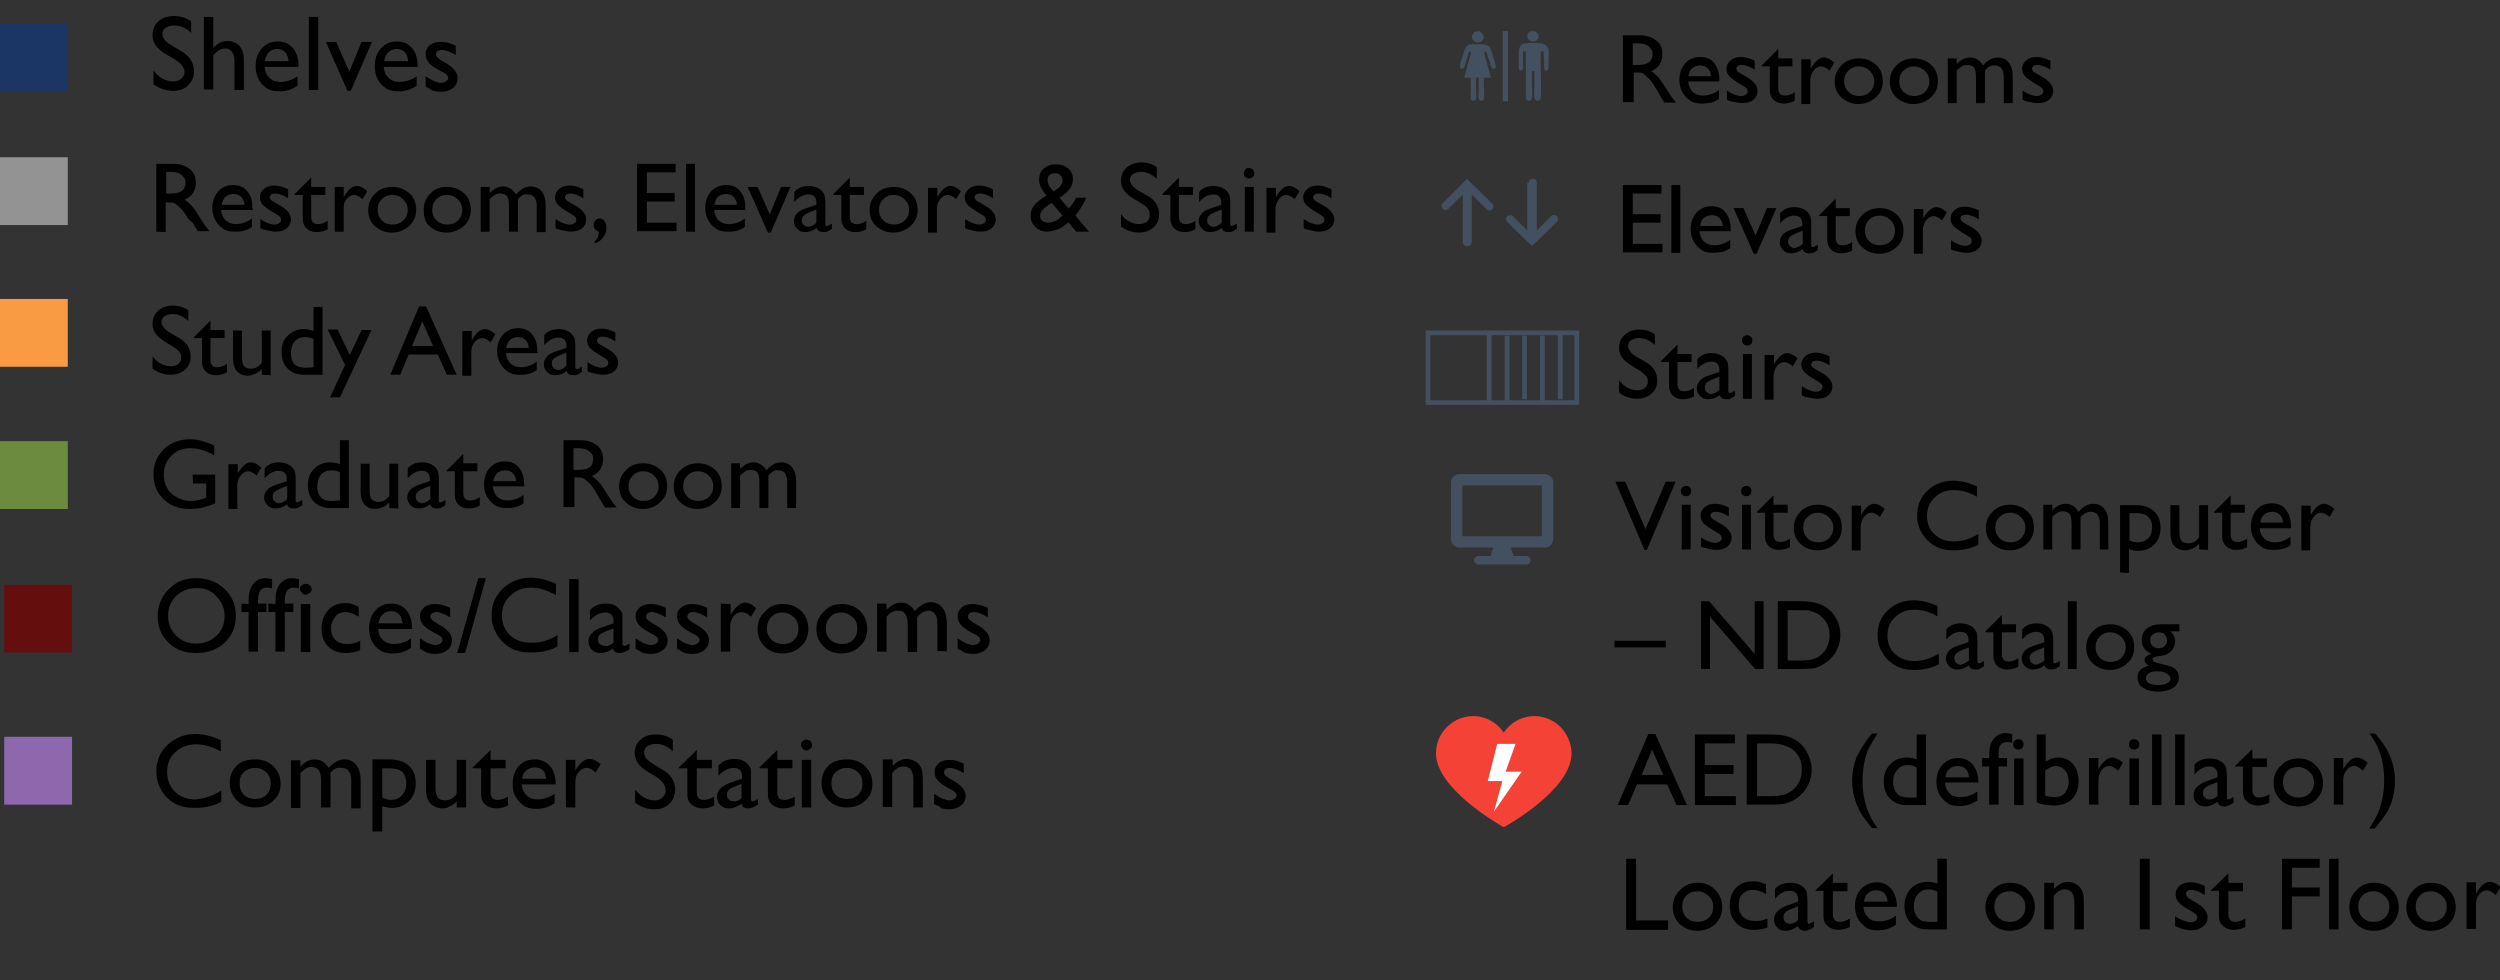 <?xml version="1.0" encoding="utf-8"?>
<!-- Generator: Adobe Illustrator 24.1.0, SVG Export Plug-In . SVG Version: 6.00 Build 0)  -->
<svg version="1.1" id="Layer_1" xmlns="http://www.w3.org/2000/svg" xmlns:xlink="http://www.w3.org/1999/xlink" x="0px" y="0px"
	 viewBox="0 0 531 208.2" style="enable-background:new 0 0 531 208.2;" xml:space="preserve">
<rect x="0" y="0" width="531" height="208.2" fill="#333333" stroke="none"/>
<style type="text/css">
	.st0{enable-background:new    ;}
	.st1{fill:#1B3665;}
	.st2{fill:#939393;}
	.st3{fill:#F89B43;}
	.st4{fill:#6D8B3E;}
	.st5{fill:none;}
	.st6{fill:#43505F;}
	.st7{fill:none;stroke:#43505F;stroke-miterlimit:10;}
	.st8{fill:#640E0E;}
	.st9{fill:#8E68AD;}
	.st10{fill:#F44336;}
	.st11{fill:#FFFFFF;}
</style>
<g class="st0">
	<path d="M33.2,49.2V34.8h3.6c1.5,0,2.6,0.4,3.5,1.1c0.9,0.7,1.3,1.7,1.3,2.9c0,0.8-0.2,1.6-0.6,2.2c-0.4,0.6-1,1.1-1.8,1.4
		c0.5,0.3,0.9,0.7,1.4,1.2s1.1,1.4,1.9,2.7c0.5,0.8,0.9,1.4,1.2,1.8l0.8,1H42l-0.6-1c0,0-0.1-0.1-0.1-0.2l-0.4-0.6L40,46.5l-0.7-1.1
		c-0.4-0.6-0.8-1.1-1.2-1.4c-0.4-0.4-0.7-0.6-1-0.8S36.3,43,35.7,43h-0.5v6.3L33.2,49.2L33.2,49.2z M35.9,36.5h-0.6v4.6H36
		c1,0,1.8-0.1,2.2-0.3s0.7-0.4,0.9-0.8s0.3-0.8,0.3-1.2c0-0.5-0.1-0.9-0.4-1.2s-0.6-0.6-1-0.8S36.9,36.5,35.9,36.5z"/>
	<path d="M53.7,44.6H47c0,0.9,0.4,1.6,0.9,2.2c0.6,0.5,1.3,0.8,2.2,0.8c1.2,0,2.4-0.4,3.4-1.2v1.8c-0.6,0.4-1.2,0.7-1.7,0.8
		c-0.6,0.2-1.2,0.2-2,0.2c-1,0-1.9-0.2-2.5-0.7c-0.6-0.4-1.2-1-1.6-1.8c-0.4-0.7-0.6-1.6-0.6-2.5c0-1.4,0.4-2.6,1.2-3.5
		s1.9-1.4,3.2-1.4s2.3,0.4,3,1.3c0.8,0.9,1.1,2.1,1.1,3.5L53.7,44.6L53.7,44.6z M47.1,43.5h4.8c0-0.8-0.3-1.3-0.7-1.7
		s-0.9-0.6-1.6-0.6c-0.7,0-1.2,0.2-1.7,0.6C47.5,42.2,47.2,42.7,47.1,43.5z"/>
</g>
<g class="st0">
	<path d="M55.3,48.5v-2c0.5,0.4,1.1,0.7,1.6,0.9c0.6,0.2,1,0.3,1.4,0.3s0.7-0.1,1-0.3s0.4-0.4,0.4-0.7s-0.1-0.5-0.3-0.7
		s-0.6-0.4-1.2-0.8c-1.2-0.7-2-1.3-2.4-1.7c-0.4-0.5-0.6-1-0.6-1.6c0-0.7,0.3-1.3,0.9-1.8c0.6-0.5,1.3-0.7,2.2-0.7s1.9,0.3,2.9,0.8
		v1.9c-1.1-0.7-2-1-2.7-1c-0.4,0-0.7,0.1-0.9,0.2c-0.2,0.2-0.3,0.4-0.3,0.6c0,0.2,0.1,0.4,0.3,0.6c0.2,0.2,0.6,0.4,1.1,0.7l0.7,0.4
		c1.6,0.9,2.4,1.9,2.4,3c0,0.8-0.3,1.4-0.9,1.9s-1.4,0.7-2.3,0.7c-0.6,0-1.1-0.1-1.5-0.2S56,48.8,55.3,48.5z"/>
</g>
<g class="st0">
	<path d="M62.6,41.2l3.5-3.5v2h3v1.7h-3V46c0,1.1,0.5,1.6,1.4,1.6c0.7,0,1.4-0.2,2.1-0.7v1.8c-0.7,0.4-1.5,0.6-2.4,0.6
		s-1.6-0.3-2.1-0.8c-0.2-0.2-0.3-0.3-0.4-0.5s-0.2-0.4-0.3-0.7c-0.1-0.3-0.1-0.9-0.1-1.7v-4.2h-1.7C62.6,41.4,62.6,41.2,62.6,41.2z"
		/>
</g>
<g class="st0">
	<path d="M73,39.7v2.2l0.1-0.2c0.9-1.5,1.8-2.2,2.7-2.2c0.7,0,1.4,0.4,2.2,1.1l-1,1.7c-0.7-0.6-1.3-0.9-1.8-0.9
		c-0.6,0-1.1,0.3-1.6,0.9S73,43.4,73,44.2v5h-1.9v-9.5H73z"/>
</g>
<g class="st0">
	<path d="M83.4,39.7c1.4,0,2.6,0.5,3.6,1.4s1.4,2.1,1.4,3.5s-0.5,2.5-1.5,3.4s-2.2,1.4-3.7,1.4c-1.4,0-2.6-0.5-3.6-1.4
		s-1.4-2.1-1.4-3.4c0-1.4,0.5-2.5,1.5-3.5S81.9,39.7,83.4,39.7z M83.3,41.4c-0.9,0-1.6,0.3-2.2,0.9s-0.9,1.3-0.9,2.3
		c0,0.9,0.3,1.6,0.9,2.2c0.6,0.6,1.4,0.9,2.3,0.9s1.7-0.3,2.3-0.9c0.6-0.6,0.9-1.3,0.9-2.2s-0.3-1.6-0.9-2.2
		C85,41.7,84.2,41.4,83.3,41.4z"/>
</g>
<g class="st0">
	<path d="M95,39.7c1.4,0,2.6,0.5,3.6,1.4s1.4,2.1,1.4,3.5s-0.5,2.5-1.5,3.4s-2.2,1.4-3.7,1.4c-1.4,0-2.6-0.5-3.6-1.4
		S90,45.9,90,44.5s0.5-2.5,1.5-3.5S93.6,39.7,95,39.7z M94.9,41.4c-0.9,0-1.6,0.3-2.2,0.9s-0.9,1.3-0.9,2.3c0,0.9,0.3,1.6,0.9,2.2
		c0.6,0.6,1.4,0.9,2.3,0.9s1.7-0.3,2.3-0.9c0.6-0.6,0.9-1.3,0.9-2.2s-0.3-1.6-0.9-2.2C96.6,41.7,95.9,41.4,94.9,41.4z"/>
</g>
<g class="st0">
	<path d="M110,42.3v6.9h-1.9v-5.3c0-1.1-0.1-1.8-0.4-2.2s-0.8-0.6-1.5-0.6c-0.4,0-0.8,0.1-1.1,0.3s-0.7,0.5-1.1,0.9v6.9h-1.9v-9.5
		h1.9V41c1-1,1.9-1.4,2.8-1.4c1.2,0,2.1,0.6,2.8,1.7c1-1.2,2.1-1.7,3.1-1.7c0.9,0,1.7,0.3,2.3,1c0.6,0.7,0.9,1.7,0.9,3.1v5.6H114
		v-5.6c0-0.8-0.2-1.4-0.5-1.8c-0.3-0.4-0.8-0.6-1.4-0.6C111.4,41.1,110.7,41.5,110,42.3z"/>
	<path d="M118,48.5v-2c0.5,0.4,1.1,0.7,1.6,0.9c0.6,0.2,1,0.3,1.4,0.3s0.7-0.1,1-0.3s0.4-0.4,0.4-0.7s-0.1-0.5-0.3-0.7
		c-0.2-0.2-0.6-0.4-1.2-0.8c-1.2-0.7-2-1.3-2.4-1.7c-0.4-0.5-0.6-1-0.6-1.6c0-0.7,0.3-1.3,0.9-1.8s1.3-0.7,2.2-0.7
		c0.9,0,1.9,0.3,2.9,0.8v1.9c-1.1-0.7-2-1-2.7-1c-0.4,0-0.7,0.1-0.9,0.2c-0.2,0.2-0.3,0.4-0.3,0.6c0,0.2,0.1,0.4,0.3,0.6
		c0.2,0.2,0.6,0.4,1.1,0.7l0.7,0.4c1.6,0.9,2.4,1.9,2.4,3c0,0.8-0.3,1.4-0.9,1.9s-1.4,0.7-2.3,0.7c-0.6,0-1.1-0.1-1.5-0.2
		S118.7,48.8,118,48.5z"/>
</g>
<g class="st0">
	<path d="M126.3,51.7v-0.4c0.3-0.3,0.5-0.6,0.7-0.9c0.1-0.3,0.2-0.7,0.2-1.2c-0.7-0.2-1.1-0.7-1.1-1.4c0-0.4,0.1-0.7,0.4-1
		s0.5-0.4,0.9-0.4s0.8,0.2,1,0.6c0.3,0.4,0.4,0.8,0.4,1.4c0,0.8-0.2,1.4-0.7,2C127.7,51,127.1,51.5,126.3,51.7z"/>
</g>
<g class="st0">
	<path d="M135.3,34.8h8.2v1.8h-6.1V41h5.9v1.8h-5.9v4.5h6.3v1.8h-8.4V34.8z"/>
</g>
<g class="st0">
	<path d="M145.7,34.8h1.9v14.4h-1.9V34.8z"/>
</g>
<g class="st0">
	<path d="M158.4,44.6h-6.7c0,0.9,0.4,1.6,0.9,2.2c0.6,0.5,1.3,0.8,2.2,0.8c1.2,0,2.4-0.4,3.4-1.2v1.8c-0.6,0.4-1.2,0.7-1.7,0.8
		c-0.6,0.2-1.2,0.2-2,0.2c-1,0-1.9-0.2-2.5-0.7c-0.6-0.4-1.2-1-1.6-1.8c-0.4-0.7-0.6-1.6-0.6-2.5c0-1.4,0.4-2.6,1.2-3.5
		s1.9-1.4,3.2-1.4s2.3,0.4,3,1.3c0.8,0.9,1.1,2.1,1.1,3.5v0.5C158.3,44.6,158.4,44.6,158.4,44.6z M151.7,43.5h4.8
		c0-0.8-0.3-1.3-0.7-1.7s-0.9-0.6-1.6-0.6c-0.7,0-1.2,0.2-1.7,0.6C152.1,42.2,151.9,42.7,151.7,43.5z"/>
</g>
<g class="st0">
	<path d="M165.9,39.7h2l-4.2,9.7h-0.6l-4.3-9.7h2.1l2.6,5.8L165.9,39.7z"/>
	<path d="M175.3,43.5v4c0,0.3,0.1,0.5,0.3,0.5s0.6-0.2,1.1-0.5v1.1c-0.4,0.3-0.8,0.5-1,0.6c-0.3,0.1-0.5,0.1-0.8,0.1
		c-0.8,0-1.3-0.3-1.4-0.9c-0.8,0.6-1.6,0.9-2.5,0.9c-0.7,0-1.2-0.2-1.7-0.7c-0.4-0.4-0.7-1-0.7-1.6s0.2-1.1,0.6-1.6
		c0.4-0.5,1-0.8,1.8-1.1l2.4-0.8V43c0-1.1-0.6-1.7-1.7-1.7c-1,0-2,0.5-3,1.6v-2.1c0.7-0.9,1.8-1.3,3.1-1.3c1,0,1.8,0.3,2.5,0.8
		c0.2,0.2,0.4,0.4,0.6,0.7c0.2,0.3,0.3,0.6,0.3,0.9C175.3,42.2,175.3,42.7,175.3,43.5z M173.4,47.3v-2.8l-1.3,0.5
		c-0.6,0.3-1.1,0.5-1.4,0.8c-0.3,0.3-0.4,0.6-0.4,1s0.1,0.7,0.4,1c0.3,0.2,0.6,0.4,1,0.4C172.4,48.1,172.9,47.8,173.4,47.3z"/>
	<path d="M177,41.2l3.5-3.5v2h3v1.7h-3V46c0,1.1,0.5,1.6,1.4,1.6c0.7,0,1.4-0.2,2.1-0.7v1.8c-0.7,0.4-1.5,0.6-2.4,0.6
		s-1.6-0.3-2.1-0.8c-0.2-0.2-0.3-0.3-0.4-0.5c-0.1-0.2-0.2-0.4-0.3-0.7s-0.1-0.9-0.1-1.7v-4.2H177V41.2z"/>
	<path d="M189.9,39.7c1.4,0,2.6,0.5,3.6,1.4s1.4,2.1,1.4,3.5s-0.5,2.5-1.5,3.4s-2.2,1.4-3.7,1.4c-1.4,0-2.6-0.5-3.6-1.4
		s-1.4-2.1-1.4-3.4c0-1.4,0.5-2.5,1.5-3.5S188.5,39.7,189.9,39.7z M189.8,41.4c-0.9,0-1.6,0.3-2.2,0.9s-0.9,1.3-0.9,2.3
		c0,0.9,0.3,1.6,0.9,2.2c0.6,0.6,1.4,0.9,2.3,0.9c0.9,0,1.7-0.3,2.3-0.9c0.6-0.6,0.9-1.3,0.9-2.2s-0.3-1.6-0.9-2.2
		C191.5,41.7,190.7,41.4,189.8,41.4z"/>
	<path d="M199.1,39.7v2.2l0.1-0.2c0.9-1.5,1.8-2.2,2.7-2.2c0.7,0,1.4,0.4,2.2,1.1l-1,1.7c-0.7-0.6-1.3-0.9-1.8-0.9
		c-0.6,0-1.1,0.3-1.6,0.9s-0.7,1.3-0.7,2.1v5h-1.9v-9.5h2V39.7z"/>
	<path d="M205,48.5v-2c0.5,0.4,1.1,0.7,1.6,0.9c0.6,0.2,1,0.3,1.4,0.3s0.7-0.1,1-0.3s0.4-0.4,0.4-0.7s-0.1-0.5-0.3-0.7
		s-0.6-0.4-1.2-0.8c-1.2-0.7-2-1.3-2.4-1.7c-0.4-0.5-0.6-1-0.6-1.6c0-0.7,0.3-1.3,0.9-1.8c0.6-0.5,1.3-0.7,2.2-0.7s1.9,0.3,2.9,0.8
		v1.9c-1.1-0.7-2-1-2.7-1c-0.4,0-0.7,0.1-0.9,0.2c-0.2,0.2-0.3,0.4-0.3,0.6c0,0.2,0.1,0.4,0.3,0.6c0.2,0.2,0.6,0.4,1.1,0.7l0.7,0.4
		c1.6,0.9,2.4,1.9,2.4,3c0,0.8-0.3,1.4-0.9,1.9s-1.4,0.7-2.3,0.7c-0.6,0-1.1-0.1-1.5-0.2S205.6,48.8,205,48.5z"/>
</g>
<g class="st0">
	<path d="M228.6,49.2l-1.7-2c-0.1,0.1-0.4,0.4-0.7,0.6l0,0c-0.5,0.4-1.1,0.8-1.8,1s-1.4,0.4-2,0.4c-1,0-1.8-0.3-2.5-1s-1-1.4-1-2.4
		c0-0.7,0.2-1.3,0.5-1.8s0.9-1.1,1.7-1.7l0,0c0.5-0.3,0.8-0.6,1.2-0.8c-1.1-1.2-1.6-2.3-1.6-3.3s0.3-1.8,1-2.4
		c0.7-0.6,1.5-0.9,2.6-0.9c1,0,1.9,0.3,2.6,0.9s1,1.4,1,2.3c0,1.3-0.8,2.5-2.5,3.7L225,42l2,2.3c0.6-0.6,1.1-1.4,1.6-2.3h2.1
		c-0.5,1.3-1.3,2.5-2.3,3.8l2.9,3.4H228.6z M225.2,46.2l0.5-0.4l-2.3-2.7l-0.9,0.6c-1.1,0.7-1.6,1.5-1.6,2.2c0,0.4,0.2,0.8,0.5,1
		s0.8,0.4,1.3,0.4c0.4,0,0.8-0.1,1.3-0.3C224.4,46.9,224.8,46.6,225.2,46.2z M223.8,40.7l0.8-0.6c0.7-0.5,1.1-1.1,1.1-1.8
		c0-0.4-0.2-0.8-0.5-1.1s-0.7-0.4-1.2-0.4s-0.8,0.1-1.1,0.4c-0.3,0.3-0.4,0.6-0.4,1s0.1,0.8,0.3,1.2
		C223.1,39.9,223.4,40.3,223.8,40.7z"/>
</g>
<g class="st0">
	<path d="M242.4,43.2l-1.6-1c-1-0.6-1.7-1.2-2.1-1.8c-0.4-0.6-0.6-1.3-0.6-2c0-1.1,0.4-2.1,1.2-2.8s1.8-1.1,3.1-1.1
		c1.2,0,2.3,0.3,3.3,1V38c-1-1-2.2-1.5-3.4-1.5c-0.7,0-1.2,0.2-1.7,0.5c-0.4,0.3-0.6,0.7-0.6,1.2c0,0.4,0.2,0.8,0.5,1.2
		s0.8,0.8,1.5,1.2l1.6,0.9c1.8,1,2.6,2.4,2.6,4c0,1.2-0.4,2.1-1.2,2.8s-1.8,1.1-3,1.1c-1.4,0-2.7-0.4-3.9-1.3v-2.6
		c1.1,1.4,2.4,2.1,3.9,2.1c0.6,0,1.2-0.2,1.6-0.5c0.4-0.4,0.6-0.8,0.6-1.4C244.3,44.8,243.7,43.9,242.4,43.2z"/>
</g>
<g class="st0">
	<path d="M246.9,41.2l3.5-3.5v2h3v1.7h-3V46c0,1.1,0.5,1.6,1.4,1.6c0.7,0,1.4-0.2,2.1-0.7v1.8c-0.7,0.4-1.5,0.6-2.4,0.6
		s-1.6-0.3-2.1-0.8c-0.2-0.2-0.3-0.3-0.4-0.5c-0.1-0.2-0.2-0.4-0.3-0.7s-0.1-0.9-0.1-1.7v-4.2h-1.7V41.2z"/>
</g>
<g class="st0">
	<path d="M261.3,43.5v4c0,0.3,0.1,0.5,0.3,0.5c0.2,0,0.6-0.2,1.1-0.5v1.1c-0.4,0.3-0.8,0.5-1,0.6s-0.5,0.1-0.8,0.1
		c-0.8,0-1.3-0.3-1.4-0.9c-0.8,0.6-1.6,0.9-2.5,0.9c-0.7,0-1.2-0.2-1.7-0.7c-0.4-0.4-0.7-1-0.7-1.6s0.2-1.1,0.6-1.6
		c0.4-0.5,1-0.8,1.8-1.1l2.4-0.8V43c0-1.1-0.6-1.7-1.7-1.7c-1,0-2,0.5-3,1.6v-2.1c0.7-0.9,1.8-1.3,3.1-1.3c1,0,1.8,0.3,2.5,0.8
		c0.2,0.2,0.4,0.4,0.6,0.7s0.3,0.6,0.3,0.9C261.3,42.2,261.3,42.7,261.3,43.5z M259.5,47.3v-2.8l-1.3,0.5c-0.6,0.3-1.1,0.5-1.4,0.8
		s-0.4,0.6-0.4,1s0.1,0.7,0.4,1c0.3,0.2,0.6,0.4,1,0.4C258.4,48.1,258.9,47.8,259.5,47.3z"/>
	<path d="M265.3,35.7c0.3,0,0.6,0.1,0.8,0.3c0.2,0.2,0.3,0.5,0.3,0.8s-0.1,0.6-0.3,0.8c-0.2,0.2-0.5,0.3-0.8,0.3s-0.5-0.1-0.8-0.3
		s-0.3-0.5-0.3-0.8s0.1-0.5,0.3-0.8S265,35.7,265.3,35.7z M264.4,39.7h1.9v9.5h-1.9V39.7z"/>
</g>
<g class="st0">
	<path d="M271,39.7v2.2l0.1-0.2c0.9-1.5,1.8-2.2,2.7-2.2c0.7,0,1.4,0.4,2.2,1.1l-1,1.7c-0.7-0.6-1.3-0.9-1.8-0.9
		c-0.6,0-1.1,0.3-1.6,0.9c-0.4,0.6-0.7,1.3-0.7,2.1v5H269v-9.5h2V39.7z"/>
</g>
<g class="st0">
	<path d="M276.9,48.5v-2c0.5,0.4,1.1,0.7,1.6,0.9c0.6,0.2,1,0.3,1.4,0.3s0.7-0.1,1-0.3s0.4-0.4,0.4-0.7s-0.1-0.5-0.3-0.7
		c-0.2-0.2-0.6-0.4-1.2-0.8c-1.2-0.7-2-1.3-2.4-1.7c-0.4-0.5-0.6-1-0.6-1.6c0-0.7,0.3-1.3,0.9-1.8s1.3-0.7,2.2-0.7
		c0.9,0,1.9,0.3,2.9,0.8v1.9c-1.1-0.7-2-1-2.7-1c-0.4,0-0.7,0.1-0.9,0.2c-0.2,0.2-0.3,0.4-0.3,0.6c0,0.2,0.1,0.4,0.3,0.6
		c0.2,0.2,0.6,0.4,1.1,0.7l0.7,0.4c1.6,0.9,2.4,1.9,2.4,3c0,0.8-0.3,1.4-0.9,1.9s-1.4,0.7-2.3,0.7c-0.6,0-1.1-0.1-1.5-0.2
		S277.5,48.8,276.9,48.5z"/>
</g>
<g class="st0">
	<path d="M40.9,100.8h4.8v6.1c-1.8,0.8-3.5,1.2-5.3,1.2c-2.4,0-4.3-0.7-5.7-2.1s-2.1-3.1-2.1-5.2c0-2.2,0.7-3.9,2.2-5.4
		c1.5-1.4,3.3-2.1,5.6-2.1c0.8,0,1.6,0.1,2.3,0.3s1.7,0.5,2.8,1v2.1c-1.7-1-3.4-1.5-5.1-1.5c-1.6,0-2.9,0.5-4,1.6s-1.6,2.4-1.6,4
		s0.5,3,1.6,4s2.5,1.6,4.2,1.6c0.8,0,1.8-0.2,3-0.6l0.2-0.1v-3H41L40.9,100.8L40.9,100.8z"/>
	<path d="M50.5,98.4v2.2l0.1-0.2c0.9-1.5,1.8-2.2,2.7-2.2c0.7,0,1.4,0.4,2.2,1.1l-1,1.7c-0.7-0.6-1.3-0.9-1.8-0.9
		c-0.6,0-1.1,0.3-1.6,0.9s-0.7,1.3-0.7,2.1v5h-1.9v-9.5h2V98.4z"/>
	<path d="M62.8,102.2v4c0,0.3,0.1,0.5,0.3,0.5s0.6-0.2,1.1-0.5v1.1c-0.4,0.3-0.8,0.5-1,0.6c-0.3,0.1-0.5,0.1-0.8,0.1
		c-0.8,0-1.3-0.3-1.4-0.9c-0.8,0.6-1.6,0.9-2.5,0.9c-0.7,0-1.2-0.2-1.7-0.7c-0.4-0.4-0.7-1-0.7-1.6s0.2-1.1,0.6-1.6
		c0.4-0.5,1-0.8,1.8-1.1l2.4-0.8v-0.5c0-1.1-0.6-1.7-1.7-1.7c-1,0-2,0.5-3,1.6v-2.1c0.7-0.9,1.8-1.3,3.1-1.3c1,0,1.8,0.3,2.5,0.8
		c0.2,0.2,0.4,0.4,0.6,0.7c0.2,0.3,0.3,0.6,0.3,0.9C62.8,100.9,62.8,101.4,62.8,102.2z M61,106v-2.8l-1.3,0.5
		c-0.6,0.3-1.1,0.5-1.4,0.8c-0.3,0.3-0.4,0.6-0.4,1s0.1,0.7,0.4,1c0.3,0.2,0.6,0.4,1,0.4C59.9,106.8,60.5,106.5,61,106z"/>
	<path d="M72.2,93.5h1.9v14.4h-4c-1.4,0-2.5-0.4-3.4-1.3s-1.3-2.1-1.3-3.6c0-1.4,0.4-2.5,1.3-3.4s2-1.4,3.4-1.4
		c0.6,0,1.3,0.1,2.1,0.4V93.5z M72.2,106.3v-6c-0.6-0.3-1.2-0.4-1.8-0.4c-0.9,0-1.7,0.3-2.2,0.9s-0.8,1.4-0.8,2.5
		c0,1,0.2,1.7,0.7,2.3c0.3,0.3,0.6,0.5,0.9,0.6s0.9,0.2,1.7,0.2L72.2,106.3L72.2,106.3z"/>
	<path d="M82.7,107.9v-1.2c-0.4,0.4-0.9,0.8-1.4,1s-1,0.4-1.5,0.4c-0.6,0-1.2-0.1-1.7-0.4s-0.9-0.7-1.1-1.2
		c-0.3-0.5-0.4-1.4-0.4-2.6v-5.4h1.9v5.4c0,1,0.1,1.7,0.4,2.1s0.8,0.6,1.5,0.6c0.9,0,1.7-0.4,2.3-1.3v-6.8h1.9v9.5L82.7,107.9
		L82.7,107.9z"/>
	<path d="M93.2,102.2v4c0,0.3,0.1,0.5,0.3,0.5c0.2,0,0.6-0.2,1.1-0.5v1.1c-0.4,0.3-0.8,0.5-1,0.6c-0.3,0.1-0.5,0.1-0.8,0.1
		c-0.8,0-1.3-0.3-1.4-0.9c-0.8,0.6-1.6,0.9-2.5,0.9c-0.7,0-1.2-0.2-1.7-0.7c-0.4-0.4-0.7-1-0.7-1.6s0.2-1.1,0.6-1.6s1-0.8,1.8-1.1
		l2.4-0.8v-0.5c0-1.1-0.6-1.7-1.7-1.7c-1,0-2,0.5-3,1.6v-2.1c0.7-0.9,1.8-1.3,3.1-1.3c1,0,1.8,0.3,2.5,0.8c0.2,0.2,0.4,0.4,0.6,0.7
		c0.2,0.3,0.3,0.6,0.3,0.9C93.2,100.9,93.2,101.4,93.2,102.2z M91.4,106v-2.8l-1.3,0.5c-0.6,0.3-1.1,0.5-1.4,0.8s-0.4,0.6-0.4,1
		s0.1,0.7,0.4,1c0.3,0.2,0.6,0.4,1,0.4C90.3,106.8,90.8,106.5,91.4,106z"/>
	<path d="M94.9,99.9l3.5-3.5v2h3v1.7h-3v4.6c0,1.1,0.5,1.6,1.4,1.6c0.7,0,1.4-0.2,2.1-0.7v1.8c-0.7,0.4-1.5,0.6-2.4,0.6
		s-1.6-0.3-2.1-0.8c-0.2-0.2-0.3-0.3-0.4-0.5s-0.2-0.4-0.3-0.7c-0.1-0.3-0.1-0.9-0.1-1.7v-4.2h-1.7V99.9z"/>
</g>
<g class="st0">
	<path d="M111.4,103.3h-6.7c0,0.9,0.4,1.6,0.9,2.2c0.6,0.5,1.3,0.8,2.2,0.8c1.2,0,2.4-0.4,3.4-1.2v1.8c-0.6,0.4-1.2,0.7-1.7,0.8
		c-0.6,0.2-1.2,0.2-2,0.2c-1,0-1.9-0.2-2.5-0.7c-0.6-0.4-1.2-1-1.6-1.8c-0.4-0.7-0.6-1.6-0.6-2.5c0-1.4,0.4-2.6,1.2-3.5
		c0.8-0.9,1.9-1.4,3.2-1.4c1.3,0,2.3,0.4,3,1.3c0.8,0.9,1.1,2.1,1.1,3.5L111.4,103.3L111.4,103.3z M104.8,102.2h4.8
		c0-0.8-0.3-1.3-0.7-1.7c-0.4-0.4-0.9-0.6-1.6-0.6s-1.2,0.2-1.7,0.6C105.2,100.9,104.9,101.5,104.8,102.2z"/>
</g>
<g class="st0">
	<path d="M119.7,107.9V93.5h3.6c1.5,0,2.6,0.4,3.5,1.1s1.3,1.7,1.3,2.9c0,0.8-0.2,1.6-0.6,2.2s-1,1.1-1.8,1.4
		c0.5,0.3,0.9,0.7,1.4,1.2s1.1,1.4,1.9,2.7c0.5,0.8,0.9,1.4,1.2,1.8l0.8,1h-2.5l-0.6-1c0,0-0.1-0.1-0.1-0.2l-0.4-0.6l-0.6-1.1
		l-0.7-1.1c-0.4-0.6-0.8-1.1-1.2-1.4c-0.4-0.4-0.7-0.6-1-0.8c-0.3-0.2-0.8-0.2-1.4-0.2H122v6.3h-2.3V107.9z M122.4,95.2h-0.6v4.6
		h0.8c1,0,1.8-0.1,2.2-0.3c0.4-0.2,0.7-0.4,0.9-0.8s0.3-0.8,0.3-1.2c0-0.5-0.1-0.9-0.4-1.2s-0.6-0.6-1-0.8S123.4,95.2,122.4,95.2z"
		/>
	<path d="M136.7,98.4c1.4,0,2.6,0.5,3.6,1.4s1.4,2.1,1.4,3.5s-0.5,2.5-1.5,3.4s-2.2,1.4-3.7,1.4c-1.4,0-2.6-0.5-3.6-1.4
		s-1.4-2.1-1.4-3.4c0-1.4,0.5-2.5,1.5-3.5S135.2,98.4,136.7,98.4z M136.6,100.1c-0.9,0-1.6,0.3-2.2,0.9s-0.9,1.3-0.9,2.3
		c0,0.9,0.3,1.6,0.9,2.2c0.6,0.6,1.4,0.9,2.3,0.9c0.9,0,1.7-0.3,2.3-0.9s0.9-1.3,0.9-2.2c0-0.9-0.3-1.6-0.9-2.2
		C138.3,100.4,137.5,100.1,136.6,100.1z"/>
	<path d="M148.3,98.4c1.4,0,2.6,0.5,3.6,1.4s1.4,2.1,1.4,3.5s-0.5,2.5-1.5,3.4s-2.2,1.4-3.7,1.4c-1.4,0-2.6-0.5-3.6-1.4
		s-1.4-2.1-1.4-3.4c0-1.4,0.5-2.5,1.5-3.5S146.9,98.4,148.3,98.4z M148.2,100.1c-0.9,0-1.6,0.3-2.2,0.9s-0.9,1.3-0.9,2.3
		c0,0.9,0.3,1.6,0.9,2.2c0.6,0.6,1.4,0.9,2.3,0.9c0.9,0,1.7-0.3,2.3-0.9s0.9-1.3,0.9-2.2c0-0.9-0.3-1.6-0.9-2.2
		C149.9,100.4,149.2,100.1,148.2,100.1z"/>
	<path d="M163.2,101v6.9h-1.9v-5.3c0-1.1-0.1-1.8-0.4-2.2c-0.3-0.4-0.8-0.6-1.5-0.6c-0.4,0-0.8,0.1-1.1,0.3s-0.7,0.5-1.1,0.9v6.9
		h-1.9v-9.5h1.9v1.2c1-1,1.9-1.4,2.8-1.4c1.2,0,2.1,0.6,2.8,1.7c1-1.2,2.1-1.7,3.1-1.7c0.9,0,1.7,0.3,2.3,1s0.9,1.7,0.9,3.1v5.6
		h-1.9v-5.6c0-0.8-0.2-1.4-0.5-1.8s-0.8-0.6-1.4-0.6C164.6,99.8,163.9,100.2,163.2,101z"/>
</g>
<g class="st0">
	<path d="M37.1,12.6l-1.7-1c-1.1-0.6-1.8-1.3-2.3-1.9c-0.4-0.6-0.7-1.3-0.7-2.2c0-1.2,0.4-2.2,1.3-3s1.9-1.1,3.3-1.1
		c1.3,0,2.5,0.4,3.6,1.1V7c-1.1-1.1-2.3-1.6-3.6-1.6c-0.7,0-1.3,0.2-1.8,0.5s-0.7,0.8-0.7,1.3s0.2,0.9,0.5,1.3
		c0.3,0.4,0.9,0.8,1.7,1.3l1.7,1c1.9,1.1,2.8,2.6,2.8,4.3c0,1.2-0.4,2.2-1.2,3s-1.9,1.2-3.2,1.2c-1.5,0-2.9-0.5-4.2-1.4V15
		c1.2,1.5,2.6,2.3,4.2,2.3c0.7,0,1.3-0.2,1.7-0.6c0.5-0.4,0.7-0.9,0.7-1.5C39.1,14.3,38.4,13.4,37.1,12.6z"/>
	<path d="M43.3,3.6h2v6.6c0.8-1,1.9-1.5,3.1-1.5c0.7,0,1.3,0.2,1.8,0.5s0.9,0.8,1.2,1.4s0.4,1.5,0.4,2.7v5.8h-2v-6.3
		c0-0.7-0.2-1.3-0.5-1.8c-0.4-0.5-0.8-0.7-1.4-0.7c-0.4,0-0.9,0.1-1.3,0.3c-0.4,0.2-0.8,0.6-1.3,1.1V19h-2V3.6z"/>
	<path d="M63.4,14.2h-7.2c0.1,1,0.4,1.8,1,2.3c0.6,0.6,1.4,0.9,2.3,0.9c1.3,0,2.6-0.4,3.7-1.2v2c-0.6,0.4-1.2,0.7-1.8,0.9
		c-0.6,0.2-1.3,0.3-2.1,0.3c-1.1,0-2-0.2-2.7-0.7s-1.3-1.1-1.7-1.9c-0.4-0.8-0.6-1.7-0.6-2.7c0-1.6,0.4-2.8,1.3-3.8
		c0.9-1,2-1.5,3.4-1.5s2.4,0.5,3.2,1.4s1.2,2.2,1.2,3.8C63.4,14,63.4,14.2,63.4,14.2z M56.2,13h5.1c-0.1-0.8-0.3-1.4-0.7-1.9
		c-0.4-0.4-1-0.7-1.7-0.7s-1.3,0.2-1.8,0.7C56.7,11.5,56.4,12.2,56.2,13z"/>
	<path d="M65.6,3.6h2v15.5h-2V3.6z"/>
	<path d="M76.8,8.9H79l-4.5,10.4h-0.7L69.2,8.9h2.2l2.8,6.3L76.8,8.9z"/>
	<path d="M88.7,14.2h-7.2c0.1,1,0.4,1.8,1,2.3c0.6,0.6,1.4,0.9,2.3,0.9c1.3,0,2.6-0.4,3.7-1.2v2c-0.6,0.4-1.2,0.7-1.8,0.9
		c-0.6,0.2-1.3,0.3-2.1,0.3c-1.1,0-2-0.2-2.7-0.7s-1.3-1.1-1.7-1.9c-0.4-0.8-0.6-1.7-0.6-2.7c0-1.6,0.4-2.8,1.3-3.8s2-1.5,3.4-1.5
		s2.4,0.5,3.2,1.4c0.8,0.9,1.2,2.2,1.2,3.8C88.7,14,88.7,14.2,88.7,14.2z M81.6,13h5.1c-0.1-0.8-0.3-1.4-0.7-1.9
		c-0.4-0.4-1-0.7-1.7-0.7s-1.3,0.2-1.8,0.7C82,11.5,81.7,12.2,81.6,13z"/>
	<path d="M90.4,18.4v-2.2c0.6,0.4,1.2,0.7,1.7,1c0.6,0.2,1.1,0.4,1.5,0.4s0.8-0.1,1.1-0.3c0.3-0.2,0.5-0.5,0.5-0.7
		c0-0.3-0.1-0.5-0.3-0.7c-0.2-0.2-0.6-0.5-1.3-0.8c-1.3-0.7-2.2-1.3-2.6-1.9c-0.4-0.5-0.6-1.1-0.6-1.7c0-0.8,0.3-1.4,0.9-1.9
		s1.4-0.7,2.4-0.7s2,0.3,3.1,0.8v2c-1.2-0.7-2.2-1.1-2.9-1.1c-0.4,0-0.7,0.1-0.9,0.2c-0.2,0.2-0.4,0.4-0.4,0.7
		c0,0.2,0.1,0.5,0.3,0.7c0.2,0.2,0.6,0.5,1.1,0.8l0.7,0.4c1.7,1,2.5,2,2.5,3.2c0,0.8-0.3,1.5-1,2.1c-0.7,0.5-1.5,0.8-2.5,0.8
		c-0.6,0-1.1-0.1-1.6-0.2S91.1,18.7,90.4,18.4z"/>
</g>
<g class="st0">
	<path d="M36.7,73.6l-1.6-1c-1-0.6-1.7-1.2-2.1-1.8c-0.4-0.6-0.6-1.3-0.6-2c0-1.1,0.4-2.1,1.2-2.8s1.8-1.1,3.1-1.1
		c1.2,0,2.3,0.3,3.3,1v2.3c-1-1-2.2-1.5-3.4-1.5c-0.7,0-1.2,0.2-1.7,0.5c-0.4,0.3-0.6,0.7-0.6,1.2c0,0.4,0.2,0.8,0.5,1.2
		s0.8,0.8,1.5,1.2l1.6,0.9c1.8,1,2.6,2.4,2.6,4c0,1.2-0.4,2.1-1.2,2.8c-0.8,0.7-1.8,1.1-3,1.1c-1.4,0-2.7-0.4-3.9-1.3v-2.6
		c1.1,1.4,2.4,2.1,3.9,2.1c0.6,0,1.2-0.2,1.6-0.5c0.4-0.4,0.6-0.8,0.6-1.4C38.6,75.2,37.9,74.3,36.7,73.6z"/>
	<path d="M41.2,71.6l3.5-3.5v2h3v1.7h-3v4.6c0,1.1,0.5,1.6,1.4,1.6c0.7,0,1.4-0.2,2.1-0.7v1.8c-0.7,0.4-1.5,0.6-2.4,0.6
		s-1.6-0.3-2.1-0.8c-0.2-0.2-0.3-0.3-0.4-0.5c-0.1-0.2-0.2-0.4-0.3-0.7c-0.1-0.3-0.1-0.9-0.1-1.7v-4.2h-1.7V71.6z"/>
</g>
<g class="st0">
	<path d="M55.6,79.6v-1.2c-0.4,0.4-0.9,0.8-1.4,1s-1,0.4-1.5,0.4c-0.6,0-1.2-0.1-1.7-0.4s-0.9-0.7-1.1-1.2c-0.3-0.5-0.4-1.4-0.4-2.6
		v-5.4h1.9v5.4c0,1,0.1,1.7,0.4,2.1c0.3,0.4,0.8,0.6,1.5,0.6c0.9,0,1.7-0.4,2.3-1.3v-6.8h1.9v9.5L55.6,79.6L55.6,79.6z"/>
</g>
<g class="st0">
	<path d="M66.6,65.2h1.9v14.4h-4c-1.4,0-2.5-0.4-3.4-1.3s-1.3-2.1-1.3-3.6c0-1.4,0.4-2.5,1.3-3.4s2-1.4,3.4-1.4
		c0.6,0,1.3,0.1,2.1,0.4V65.2z M66.6,78v-6c-0.6-0.3-1.2-0.4-1.8-0.4c-0.9,0-1.7,0.3-2.2,0.9s-0.8,1.4-0.8,2.5c0,1,0.2,1.7,0.7,2.3
		c0.3,0.3,0.6,0.5,0.9,0.6c0.3,0.1,0.9,0.2,1.7,0.2L66.6,78L66.6,78z"/>
	<path d="M76.8,70.1h2.1l-6.7,14.3h-2.1l3.2-6.9L69.6,70h2.1l2.6,5.4L76.8,70.1z"/>
</g>
<g class="st0">
	<path d="M89,65.1h1.5L97,79.6h-2.1L93,75.3h-6.2L85,79.6h-2.1L89,65.1z M92,73.5l-2.3-5.2l-2.2,5.2H92z"/>
</g>
<g class="st0">
	<path d="M100.2,70.1v2.2l0.1-0.2c0.9-1.5,1.8-2.2,2.7-2.2c0.7,0,1.4,0.4,2.2,1.1l-1,1.7c-0.7-0.6-1.3-0.9-1.8-0.9
		c-0.6,0-1.1,0.3-1.6,0.9s-0.7,1.3-0.7,2.1v5h-1.9v-9.5h2C100.2,70.3,100.2,70.1,100.2,70.1z"/>
</g>
<g class="st0">
	<path d="M114.2,75h-6.7c0,0.9,0.4,1.6,0.9,2.2c0.6,0.5,1.3,0.8,2.2,0.8c1.2,0,2.4-0.4,3.4-1.2v1.8c-0.6,0.4-1.2,0.7-1.7,0.8
		c-0.6,0.2-1.2,0.2-2,0.2c-1,0-1.9-0.2-2.5-0.7c-0.6-0.4-1.2-1-1.6-1.8c-0.4-0.7-0.6-1.6-0.6-2.5c0-1.4,0.4-2.6,1.2-3.5
		c0.8-0.9,1.9-1.4,3.2-1.4c1.3,0,2.3,0.4,3,1.3c0.8,0.9,1.1,2.1,1.1,3.5L114.2,75L114.2,75z M107.5,73.9h4.8c0-0.8-0.3-1.3-0.7-1.7
		c-0.4-0.4-0.9-0.6-1.6-0.6s-1.2,0.2-1.7,0.6C107.9,72.6,107.7,73.1,107.5,73.9z"/>
</g>
<g class="st0">
	<path d="M122.2,73.9v4c0,0.3,0.1,0.5,0.3,0.5c0.2,0,0.6-0.2,1.1-0.5V79c-0.4,0.3-0.8,0.5-1,0.6c-0.3,0.1-0.5,0.1-0.8,0.1
		c-0.8,0-1.3-0.3-1.4-0.9c-0.8,0.6-1.6,0.9-2.5,0.9c-0.7,0-1.2-0.2-1.7-0.7c-0.4-0.4-0.7-1-0.7-1.6s0.2-1.1,0.6-1.6s1-0.8,1.8-1.1
		l2.4-0.8v-0.5c0-1.1-0.6-1.7-1.7-1.7c-1,0-2,0.5-3,1.6v-2.1c0.7-0.9,1.8-1.3,3.1-1.3c1,0,1.8,0.3,2.5,0.8c0.2,0.2,0.4,0.4,0.6,0.7
		c0.2,0.3,0.3,0.6,0.3,0.9C122.2,72.6,122.2,73.1,122.2,73.9z M120.3,77.7v-2.8l-1.3,0.5c-0.6,0.3-1.1,0.5-1.4,0.8s-0.4,0.6-0.4,1
		s0.1,0.7,0.4,1c0.3,0.2,0.6,0.4,1,0.4C119.3,78.5,119.8,78.2,120.3,77.7z"/>
</g>
<g class="st0">
	<path d="M124.8,78.9v-2c0.5,0.4,1.1,0.7,1.6,0.9c0.6,0.2,1,0.3,1.4,0.3c0.4,0,0.7-0.1,1-0.3c0.3-0.2,0.4-0.4,0.4-0.7
		c0-0.3-0.1-0.5-0.3-0.7s-0.6-0.4-1.2-0.8c-1.2-0.7-2-1.3-2.4-1.7c-0.4-0.5-0.6-1-0.6-1.6c0-0.7,0.3-1.3,0.9-1.8s1.3-0.7,2.2-0.7
		c0.9,0,1.9,0.3,2.9,0.8v1.9c-1.1-0.7-2-1-2.7-1c-0.4,0-0.7,0.1-0.9,0.2c-0.2,0.2-0.3,0.4-0.3,0.6s0.1,0.4,0.3,0.6
		c0.2,0.2,0.6,0.4,1.1,0.7l0.7,0.4c1.6,0.9,2.4,1.9,2.4,3c0,0.8-0.3,1.4-0.9,1.9s-1.4,0.7-2.3,0.7c-0.6,0-1.1-0.1-1.5-0.2
		S125.5,79.2,124.8,78.9z"/>
</g>
<rect y="4.9" class="st1" width="14.4" height="14.4"/>
<rect y="33.4" class="st2" width="14.4" height="14.4"/>
<rect y="63.5" class="st3" width="14.4" height="14.4"/>
<rect y="93.7" class="st4" width="14.4" height="14.4"/>
<g class="st0">
	<path d="M344.7,21.9V7.5h3.6c1.5,0,2.6,0.4,3.5,1.1s1.3,1.7,1.3,2.9c0,0.8-0.2,1.6-0.6,2.2c-0.4,0.6-1,1.1-1.8,1.4
		c0.5,0.3,0.9,0.7,1.4,1.2s1.1,1.4,1.9,2.7c0.5,0.8,0.9,1.4,1.2,1.8l0.8,1h-2.5l-0.6-1c0,0-0.1-0.1-0.1-0.2l-0.4-0.6l-0.6-1.1
		l-0.7-1.1c-0.4-0.6-0.8-1.1-1.2-1.4c-0.4-0.4-0.7-0.6-1-0.8s-0.8-0.2-1.4-0.2H347v6.3h-2.3V21.9z M347.4,9.2h-0.6v4.6h0.8
		c1,0,1.8-0.1,2.2-0.3s0.7-0.4,0.9-0.8s0.3-0.8,0.3-1.2c0-0.5-0.1-0.9-0.4-1.2c-0.2-0.4-0.6-0.6-1-0.8
		C349.1,9.3,348.4,9.2,347.4,9.2z"/>
	<path d="M365.3,17.3h-6.7c0,0.9,0.4,1.6,0.9,2.2c0.6,0.5,1.3,0.8,2.2,0.8c1.2,0,2.4-0.4,3.4-1.2V21c-0.6,0.4-1.2,0.7-1.7,0.8
		s-1.2,0.2-2,0.2c-1,0-1.9-0.2-2.5-0.7c-0.6-0.4-1.2-1-1.6-1.8c-0.4-0.7-0.6-1.6-0.6-2.5c0-1.4,0.4-2.6,1.2-3.5
		c0.8-0.9,1.9-1.4,3.2-1.4c1.3,0,2.3,0.4,3,1.3s1.1,2.1,1.1,3.5v0.4C365.2,17.3,365.3,17.3,365.3,17.3z M358.6,16.2h4.8
		c0-0.8-0.3-1.3-0.7-1.7c-0.4-0.4-0.9-0.6-1.6-0.6s-1.2,0.2-1.7,0.6S358.8,15.5,358.6,16.2z"/>
</g>
<g class="st0">
	<path d="M366.8,21.2v-2c0.5,0.4,1.1,0.7,1.6,0.9s1,0.3,1.4,0.3s0.7-0.1,1-0.3c0.3-0.2,0.4-0.4,0.4-0.7c0-0.3-0.1-0.5-0.3-0.7
		c-0.2-0.2-0.6-0.4-1.2-0.8c-1.2-0.7-2-1.3-2.4-1.7c-0.4-0.5-0.6-1-0.6-1.6c0-0.7,0.3-1.3,0.9-1.8s1.3-0.7,2.2-0.7
		c0.9,0,1.9,0.3,2.9,0.8v1.9c-1.1-0.7-2-1-2.7-1c-0.4,0-0.7,0.1-0.9,0.2c-0.2,0.2-0.3,0.4-0.3,0.6c0,0.2,0.1,0.4,0.3,0.6
		c0.2,0.2,0.6,0.4,1.1,0.7l0.7,0.4c1.6,0.9,2.4,1.9,2.4,3c0,0.8-0.3,1.4-0.9,1.9s-1.4,0.7-2.3,0.7c-0.6,0-1.1-0.1-1.5-0.2
		S367.5,21.6,366.8,21.2z"/>
</g>
<g class="st0">
	<path d="M374.2,13.9l3.5-3.5v2h3v1.7h-3v4.6c0,1.1,0.5,1.6,1.4,1.6c0.7,0,1.4-0.2,2.1-0.7v1.8c-0.7,0.4-1.5,0.6-2.4,0.6
		s-1.6-0.3-2.1-0.8c-0.2-0.2-0.3-0.3-0.4-0.5s-0.2-0.4-0.3-0.7c-0.1-0.3-0.1-0.9-0.1-1.7v-4.2h-1.7V13.9z"/>
</g>
<g class="st0">
	<path d="M384.6,12.4v2.2l0.1-0.2c0.9-1.5,1.8-2.2,2.7-2.2c0.7,0,1.4,0.4,2.2,1.1l-1,1.7c-0.7-0.6-1.3-0.9-1.8-0.9
		c-0.6,0-1.1,0.3-1.6,0.9c-0.4,0.6-0.7,1.3-0.7,2.1v5h-1.9v-9.5h2L384.6,12.4L384.6,12.4z"/>
</g>
<g class="st0">
	<path d="M394.9,12.4c1.4,0,2.6,0.5,3.6,1.4s1.4,2.1,1.4,3.5s-0.5,2.5-1.5,3.4s-2.2,1.4-3.7,1.4c-1.4,0-2.6-0.5-3.6-1.4
		s-1.4-2.1-1.4-3.4c0-1.4,0.5-2.5,1.5-3.5S393.5,12.4,394.9,12.4z M394.8,14.1c-0.9,0-1.6,0.3-2.2,0.9s-0.9,1.3-0.9,2.3
		c0,0.9,0.3,1.6,0.9,2.2s1.4,0.9,2.3,0.9s1.7-0.3,2.3-0.9c0.6-0.6,0.9-1.3,0.9-2.2c0-0.9-0.3-1.6-0.9-2.2S395.8,14.1,394.8,14.1z"/>
</g>
<g class="st0">
	<path d="M406.6,12.4c1.4,0,2.6,0.5,3.6,1.4s1.4,2.1,1.4,3.5s-0.5,2.5-1.5,3.4s-2.2,1.4-3.7,1.4c-1.4,0-2.6-0.5-3.6-1.4
		s-1.4-2.1-1.4-3.4c0-1.4,0.5-2.5,1.5-3.5S405.2,12.4,406.6,12.4z M406.5,14.1c-0.9,0-1.6,0.3-2.2,0.9s-0.9,1.3-0.9,2.3
		c0,0.9,0.3,1.6,0.9,2.2s1.4,0.9,2.3,0.9s1.7-0.3,2.3-0.9c0.6-0.6,0.9-1.3,0.9-2.2c0-0.9-0.3-1.6-0.9-2.2S407.4,14.1,406.5,14.1z"/>
</g>
<g class="st0">
	<path d="M421.6,15v6.9h-1.9v-5.3c0-1.1-0.1-1.8-0.4-2.2s-0.8-0.6-1.5-0.6c-0.4,0-0.8,0.1-1.1,0.3c-0.3,0.2-0.7,0.5-1.1,0.9v6.9
		h-1.9v-9.5h1.9v1.2c1-1,1.9-1.4,2.8-1.4c1.2,0,2.1,0.6,2.8,1.7c1-1.2,2.1-1.7,3.1-1.7c0.9,0,1.7,0.3,2.3,1c0.6,0.7,0.9,1.7,0.9,3.1
		v5.6h-1.9v-5.6c0-0.8-0.2-1.4-0.5-1.8s-0.8-0.6-1.4-0.6C423,13.8,422.2,14.2,421.6,15z"/>
	<path d="M429.6,21.2v-2c0.5,0.4,1.1,0.7,1.6,0.9c0.6,0.2,1,0.3,1.4,0.3s0.7-0.1,1-0.3c0.3-0.2,0.4-0.4,0.4-0.7
		c0-0.3-0.1-0.5-0.3-0.7c-0.2-0.2-0.6-0.4-1.2-0.8c-1.2-0.7-2-1.3-2.4-1.7c-0.4-0.5-0.6-1-0.6-1.6c0-0.7,0.3-1.3,0.9-1.8
		s1.3-0.7,2.2-0.7c0.9,0,1.9,0.3,2.9,0.8v1.9c-1.1-0.7-2-1-2.7-1c-0.4,0-0.7,0.1-0.9,0.2c-0.2,0.2-0.3,0.4-0.3,0.6
		c0,0.2,0.1,0.4,0.3,0.6c0.2,0.2,0.6,0.4,1.1,0.7l0.7,0.4c1.6,0.9,2.4,1.9,2.4,3c0,0.8-0.3,1.4-0.9,1.9s-1.4,0.7-2.3,0.7
		c-0.6,0-1.1-0.1-1.5-0.2S430.3,21.6,429.6,21.2z"/>
</g>
<g class="st0">
	<path d="M344.7,39.3h8.2v1.8h-6.1v4.4h5.9v1.8h-5.9v4.5h6.3v1.8h-8.4V39.3z"/>
	<path d="M355,39.3h1.9v14.4H355V39.3z"/>
</g>
<g class="st0">
	<path d="M367.7,49.1H361c0,0.9,0.4,1.6,0.9,2.2c0.6,0.5,1.3,0.8,2.2,0.8c1.2,0,2.4-0.4,3.4-1.2v1.8c-0.6,0.4-1.2,0.7-1.7,0.8
		s-1.2,0.2-2,0.2c-1,0-1.9-0.2-2.5-0.7c-0.6-0.4-1.2-1-1.6-1.8c-0.4-0.7-0.6-1.6-0.6-2.5c0-1.4,0.4-2.6,1.2-3.5
		c0.8-0.9,1.9-1.4,3.2-1.4c1.3,0,2.3,0.4,3,1.3s1.1,2.1,1.1,3.5v0.5C367.6,49.1,367.7,49.1,367.7,49.1z M361.1,48h4.8
		c0-0.8-0.3-1.3-0.7-1.7c-0.4-0.4-0.9-0.6-1.6-0.6s-1.2,0.2-1.7,0.6S361.2,47.2,361.1,48z"/>
</g>
<g class="st0">
	<path d="M375.3,44.2h2l-4.2,9.7h-0.6l-4.3-9.7h2.1l2.6,5.8L375.3,44.2z"/>
	<path d="M384.7,48v4c0,0.3,0.1,0.5,0.3,0.5c0.2,0,0.6-0.2,1.1-0.5v1.1c-0.4,0.3-0.8,0.5-1,0.6c-0.3,0.1-0.5,0.1-0.8,0.1
		c-0.8,0-1.3-0.3-1.4-0.9c-0.8,0.6-1.6,0.9-2.5,0.9c-0.7,0-1.2-0.2-1.7-0.7c-0.4-0.4-0.7-1-0.7-1.6s0.2-1.1,0.6-1.6s1-0.8,1.8-1.1
		l2.4-0.8v-0.5c0-1.1-0.6-1.7-1.7-1.7c-1,0-2,0.5-3,1.6v-2.1c0.7-0.9,1.8-1.3,3.1-1.3c1,0,1.8,0.3,2.5,0.8c0.2,0.2,0.4,0.4,0.6,0.7
		s0.3,0.6,0.3,0.9C384.7,46.6,384.7,47.2,384.7,48z M382.9,51.8V49l-1.3,0.5c-0.6,0.3-1.1,0.5-1.4,0.8s-0.4,0.6-0.4,1s0.1,0.7,0.4,1
		c0.3,0.2,0.6,0.4,1,0.4C381.8,52.5,382.4,52.3,382.9,51.8z"/>
	<path d="M386.4,45.7l3.5-3.5v2h3v1.7h-3v4.6c0,1.1,0.5,1.6,1.4,1.6c0.7,0,1.4-0.2,2.1-0.7v1.8c-0.7,0.4-1.5,0.6-2.4,0.6
		s-1.6-0.3-2.1-0.8c-0.2-0.2-0.3-0.3-0.4-0.5s-0.2-0.4-0.3-0.7c-0.1-0.3-0.1-0.9-0.1-1.7v-4.2h-1.7V45.7z"/>
	<path d="M399.3,44.2c1.4,0,2.6,0.5,3.6,1.4s1.4,2.1,1.4,3.5s-0.5,2.5-1.5,3.4s-2.2,1.4-3.7,1.4c-1.4,0-2.6-0.5-3.6-1.4
		s-1.4-2.1-1.4-3.4c0-1.4,0.5-2.5,1.5-3.5S397.9,44.2,399.3,44.2z M399.2,45.8c-0.9,0-1.6,0.3-2.2,0.9s-0.9,1.3-0.9,2.3
		c0,0.9,0.3,1.6,0.9,2.2c0.6,0.6,1.4,0.9,2.3,0.9s1.7-0.3,2.3-0.9c0.6-0.6,0.9-1.3,0.9-2.2s-0.3-1.6-0.9-2.2S400.2,45.8,399.2,45.8z
		"/>
	<path d="M408.5,44.2v2.2l0.1-0.2c0.9-1.5,1.8-2.2,2.7-2.2c0.7,0,1.4,0.4,2.2,1.1l-1,1.7c-0.7-0.6-1.3-0.9-1.8-0.9
		c-0.6,0-1.1,0.3-1.6,0.9c-0.4,0.6-0.7,1.3-0.7,2.1v5h-1.9v-9.5h2L408.5,44.2L408.5,44.2z"/>
	<path d="M414.4,53v-2c0.5,0.4,1.1,0.7,1.6,0.9s1,0.3,1.4,0.3s0.7-0.1,1-0.3s0.4-0.4,0.4-0.7s-0.1-0.5-0.3-0.7
		c-0.2-0.2-0.6-0.4-1.2-0.8c-1.2-0.7-2-1.3-2.4-1.7c-0.4-0.5-0.6-1-0.6-1.6c0-0.7,0.3-1.3,0.9-1.8s1.3-0.7,2.2-0.7
		c0.9,0,1.9,0.3,2.9,0.8v1.9c-1.1-0.7-2-1-2.7-1c-0.4,0-0.7,0.1-0.9,0.2c-0.2,0.2-0.3,0.4-0.3,0.6c0,0.2,0.1,0.4,0.3,0.6
		c0.2,0.2,0.6,0.4,1.1,0.7l0.7,0.4c1.6,0.9,2.4,1.9,2.4,3c0,0.8-0.3,1.4-0.9,1.9s-1.4,0.7-2.3,0.7c-0.6,0-1.1-0.1-1.5-0.2
		S415,53.3,414.4,53z"/>
</g>
<g class="st0">
	<path d="M348.2,78.7l-1.6-1c-1-0.6-1.7-1.2-2.1-1.8c-0.4-0.6-0.6-1.3-0.6-2c0-1.1,0.4-2.1,1.2-2.8s1.8-1.1,3.1-1.1
		c1.2,0,2.3,0.3,3.3,1v2.3c-1-1-2.2-1.5-3.4-1.5c-0.7,0-1.2,0.2-1.7,0.5c-0.4,0.3-0.6,0.7-0.6,1.2c0,0.4,0.2,0.8,0.5,1.2
		s0.8,0.8,1.5,1.2l1.6,0.9c1.8,1,2.6,2.4,2.6,4c0,1.2-0.4,2.1-1.2,2.8c-0.8,0.7-1.8,1.1-3,1.1c-1.4,0-2.7-0.4-3.9-1.3v-2.6
		c1.1,1.4,2.4,2.1,3.9,2.1c0.6,0,1.2-0.2,1.6-0.5c0.4-0.4,0.6-0.8,0.6-1.4C350.1,80.3,349.5,79.5,348.2,78.7z"/>
	<path d="M352.8,76.7l3.5-3.5v2h3v1.7h-3v4.6c0,1.1,0.5,1.6,1.4,1.6c0.7,0,1.4-0.2,2.1-0.7v1.8c-0.7,0.4-1.5,0.6-2.4,0.6
		s-1.6-0.3-2.1-0.8c-0.2-0.2-0.3-0.3-0.4-0.5s-0.2-0.4-0.3-0.7c-0.1-0.3-0.1-0.9-0.1-1.7v-4.2h-1.7V76.7z"/>
	<path d="M367.1,79v4c0,0.3,0.1,0.5,0.3,0.5c0.2,0,0.6-0.2,1.1-0.5v1.1c-0.4,0.3-0.8,0.5-1,0.6c-0.3,0.1-0.5,0.1-0.8,0.1
		c-0.8,0-1.3-0.3-1.4-0.9c-0.8,0.6-1.6,0.9-2.5,0.9c-0.7,0-1.2-0.2-1.7-0.7c-0.4-0.4-0.7-1-0.7-1.6s0.2-1.1,0.6-1.6s1-0.8,1.8-1.1
		l2.4-0.8v-0.5c0-1.1-0.6-1.7-1.7-1.7c-1,0-2,0.5-3,1.6v-2.1c0.7-0.9,1.8-1.3,3.1-1.3c1,0,1.8,0.3,2.5,0.8c0.2,0.2,0.4,0.4,0.6,0.7
		c0.2,0.3,0.3,0.6,0.3,0.9C367.1,77.7,367.1,78.2,367.1,79z M365.2,82.8V80l-1.3,0.5c-0.6,0.3-1.1,0.5-1.4,0.8s-0.4,0.6-0.4,1
		s0.1,0.7,0.4,1c0.3,0.2,0.6,0.4,1,0.4C364.2,83.6,364.7,83.3,365.2,82.8z"/>
	<path d="M371.1,71.2c0.3,0,0.6,0.1,0.8,0.3c0.2,0.2,0.3,0.5,0.3,0.8s-0.1,0.6-0.3,0.8c-0.2,0.2-0.5,0.3-0.8,0.3s-0.5-0.1-0.8-0.3
		c-0.2-0.2-0.3-0.5-0.3-0.8s0.1-0.5,0.3-0.8C370.6,71.3,370.8,71.2,371.1,71.2z M370.2,75.2h1.9v9.5h-1.9V75.2z"/>
	<path d="M376.8,75.2v2.2l0.1-0.2c0.9-1.5,1.8-2.2,2.7-2.2c0.7,0,1.4,0.4,2.2,1.1l-1,1.7c-0.7-0.6-1.3-0.9-1.8-0.9
		c-0.6,0-1.1,0.3-1.6,0.9c-0.4,0.6-0.7,1.3-0.7,2.1v5h-1.9v-9.5h2L376.8,75.2L376.8,75.2z"/>
	<path d="M382.7,84v-2c0.5,0.4,1.1,0.7,1.6,0.9c0.6,0.2,1,0.3,1.4,0.3s0.7-0.1,1-0.3c0.3-0.2,0.4-0.4,0.4-0.7c0-0.3-0.1-0.5-0.3-0.7
		c-0.2-0.2-0.6-0.4-1.2-0.8c-1.2-0.7-2-1.3-2.4-1.7c-0.4-0.5-0.6-1-0.6-1.6c0-0.7,0.3-1.3,0.9-1.8s1.3-0.7,2.2-0.7
		c0.9,0,1.9,0.3,2.9,0.8v1.9c-1.1-0.7-2-1-2.7-1c-0.4,0-0.7,0.1-0.9,0.2c-0.2,0.2-0.3,0.4-0.3,0.6s0.1,0.4,0.3,0.6
		c0.2,0.2,0.6,0.4,1.1,0.7l0.7,0.4c1.6,0.9,2.4,1.9,2.4,3c0,0.8-0.3,1.4-0.9,1.9s-1.4,0.7-2.3,0.7c-0.6,0-1.1-0.1-1.5-0.2
		S383.4,84.4,382.7,84z"/>
</g>
<rect x="343.1" y="99" class="st5" width="162.9" height="49"/>
<path d="M353.8,102.3h2.1l-6.1,14.5h-0.5l-6.2-14.5h2.1l4.3,10.1L353.8,102.3z"/>
<path d="M358.1,103.2c0.3,0,0.6,0.1,0.8,0.3c0.2,0.2,0.3,0.5,0.3,0.8s-0.1,0.6-0.3,0.8c-0.2,0.2-0.5,0.3-0.8,0.3s-0.5-0.1-0.8-0.3
	c-0.2-0.2-0.3-0.5-0.3-0.8s0.1-0.5,0.3-0.8C357.6,103.4,357.9,103.2,358.1,103.2z M357.2,107.2h1.9v9.5h-1.9V107.2z"/>
<path d="M361.3,116.1v-2c0.5,0.4,1.1,0.7,1.6,0.9c0.6,0.2,1,0.3,1.4,0.3s0.7-0.1,1-0.3c0.3-0.2,0.4-0.4,0.4-0.7
	c0-0.3-0.1-0.5-0.3-0.7c-0.2-0.2-0.6-0.4-1.2-0.8c-1.2-0.7-2-1.3-2.4-1.7c-0.4-0.5-0.6-1-0.6-1.6c0-0.7,0.3-1.3,0.9-1.8
	s1.3-0.7,2.2-0.7c0.9,0,1.9,0.3,2.9,0.8v1.9c-1.1-0.7-2-1-2.7-1c-0.4,0-0.7,0.1-0.9,0.2c-0.2,0.2-0.3,0.4-0.3,0.6s0.1,0.4,0.3,0.6
	c0.2,0.2,0.6,0.4,1.1,0.7l0.7,0.4c1.6,0.9,2.4,1.9,2.4,3c0,0.8-0.3,1.4-0.9,1.9s-1.4,0.7-2.3,0.7c-0.6,0-1.1-0.1-1.5-0.2
	S362,116.4,361.3,116.1z"/>
<path d="M370.9,103.2c0.3,0,0.6,0.1,0.8,0.3c0.2,0.2,0.3,0.5,0.3,0.8s-0.1,0.6-0.3,0.8c-0.2,0.2-0.5,0.3-0.8,0.3s-0.5-0.1-0.8-0.3
	c-0.2-0.2-0.3-0.5-0.3-0.8s0.1-0.5,0.3-0.8C370.4,103.4,370.6,103.2,370.9,103.2z M370,107.2h1.9v9.5H370V107.2z"/>
<path d="M373.2,108.7l3.5-3.5v2h3v1.7h-3v4.6c0,1.1,0.5,1.6,1.4,1.6c0.7,0,1.4-0.2,2.1-0.7v1.8c-0.7,0.4-1.5,0.6-2.4,0.6
	s-1.6-0.3-2.1-0.8c-0.2-0.2-0.3-0.3-0.4-0.5s-0.2-0.4-0.3-0.7c-0.1-0.3-0.1-0.9-0.1-1.7v-4.2h-1.7V108.7z"/>
<path d="M386.2,107.2c1.4,0,2.6,0.5,3.6,1.4s1.4,2.1,1.4,3.5s-0.5,2.5-1.5,3.4s-2.2,1.4-3.7,1.4c-1.4,0-2.6-0.5-3.6-1.4
	s-1.4-2.1-1.4-3.4c0-1.4,0.5-2.5,1.5-3.5S384.7,107.2,386.2,107.2z M386.1,108.9c-0.9,0-1.6,0.3-2.2,0.9s-0.9,1.3-0.9,2.3
	c0,0.9,0.3,1.6,0.9,2.2s1.4,0.9,2.3,0.9s1.7-0.3,2.3-0.9c0.6-0.6,0.9-1.3,0.9-2.2c0-0.9-0.3-1.6-0.9-2.2S387,108.9,386.1,108.9z"/>
<path d="M395.3,107.2v2.2l0.1-0.2c0.9-1.5,1.8-2.2,2.7-2.2c0.7,0,1.4,0.4,2.2,1.1l-1,1.7c-0.7-0.6-1.3-0.9-1.8-0.9
	c-0.6,0-1.1,0.3-1.6,0.9c-0.4,0.6-0.7,1.3-0.7,2.1v5h-1.9v-9.5h2L395.3,107.2L395.3,107.2z"/>
<path d="M420.2,113.4v2.3c-1.5,0.8-3.3,1.2-5.2,1.2c-1.6,0-3-0.3-4.1-1c-1.1-0.6-2-1.5-2.7-2.7c-0.7-1.1-1-2.4-1-3.7
	c0-2.1,0.7-3.9,2.2-5.3s3.3-2.1,5.5-2.1c1.5,0,3.2,0.4,5,1.2v2.2c-1.7-1-3.3-1.4-4.9-1.4c-1.7,0-3,0.5-4.1,1.6
	c-1.1,1-1.6,2.3-1.6,3.9s0.5,2.9,1.6,3.9s2.4,1.5,4.1,1.5C416.8,115,418.5,114.5,420.2,113.4z"/>
<path d="M427,107.2c1.4,0,2.6,0.5,3.6,1.4s1.4,2.1,1.4,3.5s-0.5,2.5-1.5,3.4s-2.2,1.4-3.7,1.4c-1.4,0-2.6-0.5-3.6-1.4
	s-1.4-2.1-1.4-3.4c0-1.4,0.5-2.5,1.5-3.5S425.6,107.2,427,107.2z M426.9,108.9c-0.9,0-1.6,0.3-2.2,0.9s-0.9,1.3-0.9,2.3
	c0,0.9,0.3,1.6,0.9,2.2s1.4,0.9,2.3,0.9s1.7-0.3,2.3-0.9c0.6-0.6,0.9-1.3,0.9-2.2c0-0.9-0.3-1.6-0.9-2.2S427.9,108.9,426.9,108.9z"
	/>
<path d="M441.9,109.8v6.9H440v-5.3c0-1.1-0.1-1.8-0.4-2.2c-0.3-0.4-0.8-0.6-1.5-0.6c-0.4,0-0.8,0.1-1.1,0.3
	c-0.3,0.2-0.7,0.5-1.1,0.9v6.9H434v-9.5h1.9v1.2c1-1,1.9-1.4,2.8-1.4c1.2,0,2.1,0.6,2.8,1.7c1-1.2,2.1-1.7,3.1-1.7
	c0.9,0,1.7,0.3,2.3,1c0.6,0.7,0.9,1.7,0.9,3.1v5.6H446v-5.6c0-0.8-0.2-1.4-0.5-1.8s-0.8-0.6-1.4-0.6
	C443.3,108.7,442.6,109.1,441.9,109.8z"/>
<path d="M450.3,121.6v-14.3h3.3c1.7,0,3,0.4,3.9,1.3c0.9,0.8,1.4,2,1.4,3.5c0,1.4-0.4,2.6-1.3,3.5s-2,1.4-3.4,1.4
	c-0.6,0-1.3-0.1-2-0.4v5.1L450.3,121.6L450.3,121.6z M453.6,109h-1.3v5.8c0.6,0.3,1.2,0.4,1.8,0.4c0.9,0,1.6-0.3,2.2-0.9
	s0.8-1.4,0.8-2.4c0-0.6-0.1-1.2-0.4-1.6s-0.6-0.8-1.1-1C455.1,109.1,454.5,109,453.6,109z"/>
<path d="M467.1,116.7v-1.2c-0.4,0.4-0.9,0.8-1.4,1s-1,0.4-1.5,0.4c-0.6,0-1.2-0.1-1.7-0.4s-0.9-0.7-1.1-1.2
	c-0.3-0.5-0.4-1.4-0.4-2.6v-5.4h1.9v5.4c0,1,0.1,1.7,0.4,2.1s0.8,0.6,1.5,0.6c0.9,0,1.7-0.4,2.3-1.3v-6.8h1.9v9.5L467.1,116.7
	L467.1,116.7z"/>
<path d="M470.3,108.7l3.5-3.5v2h3v1.7h-3v4.6c0,1.1,0.5,1.6,1.4,1.6c0.7,0,1.4-0.2,2.1-0.7v1.8c-0.7,0.4-1.5,0.6-2.4,0.6
	s-1.6-0.3-2.1-0.8c-0.2-0.2-0.3-0.3-0.4-0.5s-0.2-0.4-0.3-0.7c-0.1-0.3-0.1-0.9-0.1-1.7v-4.2h-1.7V108.7z"/>
<path d="M486.7,112.2H480c0,0.9,0.4,1.6,0.9,2.2c0.6,0.5,1.3,0.8,2.2,0.8c1.2,0,2.4-0.4,3.4-1.2v1.8c-0.6,0.4-1.2,0.7-1.7,0.8
	s-1.2,0.2-2,0.2c-1,0-1.9-0.2-2.5-0.7c-0.6-0.4-1.2-1-1.6-1.8c-0.4-0.7-0.6-1.6-0.6-2.5c0-1.4,0.4-2.6,1.2-3.5
	c0.8-0.9,1.9-1.4,3.2-1.4c1.3,0,2.3,0.4,3,1.3s1.1,2.1,1.1,3.5v0.5C486.6,112.2,486.7,112.2,486.7,112.2z M480.1,111h4.8
	c0-0.8-0.3-1.3-0.7-1.7c-0.4-0.4-0.9-0.6-1.6-0.6s-1.2,0.2-1.7,0.6S480.2,110.3,480.1,111z"/>
<path d="M490.8,107.2v2.2l0.1-0.2c0.9-1.5,1.8-2.2,2.7-2.2c0.7,0,1.4,0.4,2.2,1.1l-1,1.7c-0.7-0.6-1.3-0.9-1.8-0.9
	c-0.6,0-1.1,0.3-1.6,0.9c-0.4,0.6-0.7,1.3-0.7,2.1v5h-1.9v-9.5h2L490.8,107.2L490.8,107.2z"/>
<path d="M342.9,136.1h10.9v1.4h-10.9V136.1z"/>
<path d="M372.6,127.7h2v14.4h-1.8l-9.6-11.1v11.1h-1.9v-14.4h1.7l9.7,11.2v-11.2H372.6z"/>
<path d="M377.6,142.1v-14.4h4.9c2,0,3.5,0.3,4.7,0.9c1.1,0.6,2.1,1.5,2.7,2.6c0.7,1.1,1,2.4,1,3.7c0,1-0.2,1.9-0.6,2.8
	c-0.4,0.9-0.9,1.7-1.6,2.3c-0.7,0.7-1.5,1.2-2.4,1.6c-0.5,0.2-1,0.4-1.5,0.4s-1.3,0.1-2.6,0.1L377.6,142.1L377.6,142.1z
	 M382.3,129.6h-2.6v10.7h2.6c1,0,1.8-0.1,2.4-0.2c0.6-0.1,1-0.3,1.4-0.5s0.7-0.5,1-0.8c1-1,1.5-2.3,1.5-3.9c0-1.5-0.5-2.8-1.6-3.8
	c-0.4-0.4-0.8-0.7-1.3-0.9s-1-0.4-1.4-0.5C384,129.6,383.3,129.6,382.3,129.6z"/>
<path d="M411.8,138.8v2.3c-1.5,0.8-3.3,1.2-5.2,1.2c-1.6,0-3-0.3-4.1-1c-1.1-0.6-2-1.5-2.7-2.7c-0.7-1.1-1-2.4-1-3.7
	c0-2.1,0.7-3.9,2.2-5.3c1.5-1.4,3.3-2.1,5.5-2.1c1.5,0,3.2,0.4,5,1.2v2.2c-1.7-1-3.3-1.4-4.9-1.4c-1.7,0-3,0.5-4.1,1.6
	c-1.1,1-1.6,2.3-1.6,3.9c0,1.6,0.5,2.9,1.6,3.9s2.4,1.5,4.1,1.5C408.4,140.4,410.1,139.9,411.8,138.8z"/>
<path d="M420,136.4v4c0,0.3,0.1,0.5,0.3,0.5c0.2,0,0.6-0.2,1.1-0.5v1.1c-0.4,0.3-0.8,0.5-1,0.6s-0.5,0.1-0.8,0.1
	c-0.8,0-1.3-0.3-1.4-0.9c-0.8,0.6-1.6,0.9-2.5,0.9c-0.7,0-1.2-0.2-1.7-0.7c-0.4-0.4-0.7-1-0.7-1.6s0.2-1.1,0.6-1.6s1-0.8,1.8-1.1
	l2.4-0.8v-0.5c0-1.1-0.6-1.7-1.7-1.7c-1,0-2,0.5-3,1.6v-2.1c0.7-0.9,1.8-1.3,3.1-1.3c1,0,1.8,0.3,2.5,0.8c0.2,0.2,0.4,0.4,0.6,0.7
	s0.3,0.6,0.3,0.9C420,135.1,420,135.6,420,136.4z M418.2,140.3v-2.8l-1.3,0.5c-0.6,0.3-1.1,0.5-1.4,0.8s-0.4,0.6-0.4,1
	s0.1,0.7,0.4,1c0.3,0.2,0.6,0.4,1,0.4C417.1,141,417.7,140.7,418.2,140.3z"/>
<path d="M421.7,134.1l3.5-3.5v2h3v1.7h-3v4.6c0,1.1,0.5,1.6,1.4,1.6c0.7,0,1.4-0.2,2.1-0.7v1.8c-0.7,0.4-1.5,0.6-2.4,0.6
	s-1.6-0.3-2.1-0.8c-0.2-0.2-0.3-0.3-0.4-0.5s-0.2-0.4-0.3-0.7c-0.1-0.3-0.1-0.9-0.1-1.7v-4.2h-1.7V134.1z"/>
<path d="M436.1,136.4v4c0,0.3,0.1,0.5,0.3,0.5c0.2,0,0.6-0.2,1.1-0.5v1.1c-0.4,0.3-0.8,0.5-1,0.6c-0.3,0.1-0.5,0.1-0.8,0.1
	c-0.8,0-1.3-0.3-1.4-0.9c-0.8,0.6-1.6,0.9-2.5,0.9c-0.7,0-1.2-0.2-1.7-0.7c-0.4-0.4-0.7-1-0.7-1.6s0.2-1.1,0.6-1.6s1-0.8,1.8-1.1
	l2.4-0.8v-0.5c0-1.1-0.6-1.7-1.7-1.7c-1,0-2,0.5-3,1.6v-2.1c0.7-0.9,1.8-1.3,3.1-1.3c1,0,1.8,0.3,2.5,0.8c0.2,0.2,0.4,0.4,0.6,0.7
	s0.3,0.6,0.3,0.9C436.1,135.1,436.1,135.6,436.1,136.4z M434.2,140.3v-2.8l-1.3,0.5c-0.6,0.3-1.1,0.5-1.4,0.8s-0.4,0.6-0.4,1
	s0.1,0.7,0.4,1c0.3,0.2,0.6,0.4,1,0.4C433.2,141,433.7,140.7,434.2,140.3z"/>
<path d="M439.2,127.7h1.9v14.4h-1.9V127.7z"/>
<path d="M448.3,132.6c1.4,0,2.6,0.5,3.6,1.4s1.4,2.1,1.4,3.5s-0.5,2.5-1.5,3.4s-2.2,1.4-3.7,1.4c-1.4,0-2.6-0.5-3.6-1.4
	s-1.4-2.1-1.4-3.4c0-1.4,0.5-2.5,1.5-3.5S446.8,132.6,448.3,132.6z M448.2,134.3c-0.9,0-1.6,0.3-2.2,0.9s-0.9,1.3-0.9,2.3
	c0,0.9,0.3,1.6,0.9,2.2c0.6,0.6,1.4,0.9,2.3,0.9s1.7-0.3,2.3-0.9c0.6-0.6,0.9-1.3,0.9-2.2s-0.3-1.6-0.9-2.2S449.1,134.3,448.2,134.3
	z"/>
<path d="M454.9,135.9c0-1,0.4-1.8,1.1-2.4c0.7-0.6,1.7-0.9,3-0.9h3.9v1.5H461c0.4,0.4,0.6,0.7,0.8,1c0.1,0.3,0.2,0.7,0.2,1.1
	c0,0.5-0.1,1-0.4,1.5s-0.6,0.8-1.1,1.1c-0.4,0.3-1.2,0.5-2.2,0.6c-0.7,0.1-1.1,0.3-1.1,0.7c0,0.2,0.1,0.4,0.4,0.5s0.7,0.3,1.4,0.4
	c1.2,0.3,1.9,0.5,2.2,0.6c0.3,0.1,0.6,0.4,0.9,0.6c0.5,0.5,0.7,1,0.7,1.7c0,0.9-0.4,1.6-1.2,2.2c-0.8,0.5-1.9,0.8-3.2,0.8
	c-1.4,0-2.4-0.3-3.2-0.8c-0.8-0.5-1.2-1.3-1.2-2.2c0-1.3,0.8-2.1,2.4-2.5c-0.6-0.4-0.9-0.8-0.9-1.2c0-0.3,0.1-0.6,0.4-0.8
	s0.6-0.4,1.1-0.5C455.6,138.3,454.9,137.3,454.9,135.9z M458,142.6c-0.6,0-1.2,0.1-1.6,0.4s-0.6,0.6-0.6,1c0,1,0.9,1.5,2.6,1.5
	c0.8,0,1.5-0.1,1.9-0.4c0.5-0.2,0.7-0.6,0.7-1s-0.3-0.8-0.9-1.1C459.7,142.7,458.9,142.6,458,142.6z M458.5,134.3
	c-0.5,0-0.9,0.2-1.3,0.5s-0.5,0.8-0.5,1.2c0,0.5,0.2,0.9,0.5,1.2c0.4,0.3,0.8,0.5,1.3,0.5s1-0.2,1.3-0.5s0.5-0.7,0.5-1.2
	s-0.2-0.9-0.5-1.2C459.5,134.4,459,134.3,458.5,134.3z"/>
<path class="st6" d="M319.2,6.6h1.1v14.9h-1.1V6.6L319.2,6.6z"/>
<path class="st6" d="M325.5,6.6c0.7,0,1.2,0.4,1.3,1.1l0,0c0,0.7-0.6,1.2-1.3,1.1c-0.6,0-1.1-0.5-1.1-1.1
	C324.3,7.2,324.8,6.6,325.5,6.6L325.5,6.6z"/>
<path class="st6" d="M313.6,6.7c0.6-0.2,1.3,0.2,1.5,0.9c0.1,0.3,0.1,0.5-0.1,0.8c-0.3,0.6-1.1,0.8-1.7,0.5
	c-0.5-0.3-0.8-0.9-0.6-1.4C312.9,7,313.2,6.7,313.6,6.7z"/>
<path class="st6" d="M327.8,10.9h-0.5c-0.2,2.7,0.1,6,0,9c0,0.8,0,1.4-0.7,1.5c-1,0-0.7-1.8-0.7-2.8v-3.5h-0.5c-0.1,1.1,0,2.3,0,3.5
	c0,1,0.3,2.9-0.7,2.8c-0.8,0-0.6-1.2-0.6-2.2v-8.3h-0.6c-0.1,0.7,0,1.6,0,2.3s0.2,1.9-0.6,1.8c-0.5-0.1-0.3-1.3-0.3-2.2
	c0-2.1-0.2-3.4,1.4-3.6c1.1-0.1,2.3-0.1,3.4,0c0.7,0.1,1.3,0.6,1.5,1.3c0.1,0.6,0,1.6,0,2.4s0.1,1.9-0.3,2.1
	c-0.8,0.2-0.6-0.9-0.6-1.7L327.8,10.9z"/>
<path class="st6" d="M315.7,11h-0.5c0.4,1.8,1,3.7,1.5,5.5h-1.5c-0.1,0.8,0,1.6,0,2.5c0,0.7,0.2,2.1-0.2,2.3c-0.2,0.1-0.5,0.1-0.7,0
	c-0.4-0.3-0.2-1.6-0.2-2.3v-2.5c-0.1-0.1-0.4,0-0.6,0V19c0,0.7,0.2,2.1-0.2,2.3c-0.2,0.1-0.5,0.1-0.7,0c-0.4-0.2-0.2-1.6-0.2-2.3
	v-2.5H311c0.5-1.8,1-3.7,1.5-5.5c-0.1-0.1-0.3,0-0.5,0c-0.2,0.7-0.4,1.2-0.6,1.9c-0.1,0.4-0.3,1.6-0.8,1.7c-1.1,0.1-0.1-2,0-2.4
	c0.4-1.2,0.5-2.6,1.8-2.8c0.5,0,1,0,1.5,0c1.3,0,2.2,0,2.7,0.9c0.2,0.6,0.4,1.2,0.6,1.9c0.1,0.3,0.2,0.6,0.3,1s0.5,1.4-0.3,1.4
	c-0.5,0-0.7-1.2-0.8-1.6C316,12.2,315.9,11.6,315.7,11z"/>
<path class="st6" d="M312.6,51.4V41.3l3.1,3.1c0.3,0.4,0.8,0.4,1.2,0.1s0.4-0.8,0.1-1.2l-0.1-0.1l-4.4-4.3l-0.9-0.9l-0.9,0.9
	l-4.3,4.3c-0.3,0.4-0.2,0.9,0.1,1.2c0.3,0.3,0.8,0.3,1.1,0l3.1-3.1v10.1c0,0.5,0.4,0.9,0.9,0.9C312.2,52.3,312.6,51.9,312.6,51.4
	L312.6,51.4z"/>
<path class="st6" d="M324.4,38.9V49l-3.1-3.1c-0.4-0.3-0.9-0.2-1.2,0.1c-0.3,0.3-0.3,0.8,0,1.1l4.4,4.3l0.9,0.8l0.9-0.8l4.4-4.3
	c0.3-0.3,0.3-0.9,0-1.2s-0.9-0.3-1.2,0l0,0l-3.1,3.1V38.9c0.1-0.5-0.3-0.9-0.8-0.9c-0.5-0.1-0.9,0.3-0.9,0.8
	C324.4,38.8,324.4,38.8,324.4,38.9L324.4,38.9z"/>
<rect x="303.3" y="70.7" class="st7" width="31.6" height="14.8"/>
<line class="st7" x1="316.3" y1="70.7" x2="316.3" y2="85.4"/>
<line class="st7" x1="320.1" y1="71.3" x2="320.1" y2="85.4"/>
<line class="st7" x1="323.8" y1="71.3" x2="323.8" y2="84.8"/>
<line class="st7" x1="327.6" y1="71.3" x2="327.6" y2="85.4"/>
<line class="st7" x1="331.4" y1="70.7" x2="331.4" y2="84.8"/>
<g class="st0">
	<path d="M41.7,122.8c2.4,0,4.4,0.8,6,2.3s2.4,3.4,2.4,5.7s-0.8,4.2-2.4,5.7s-3.6,2.2-6.1,2.2c-2.3,0-4.3-0.7-5.8-2.2
		c-1.6-1.5-2.3-3.4-2.3-5.6c0-2.3,0.8-4.2,2.3-5.7C37.4,123.5,39.3,122.8,41.7,122.8z M41.8,124.9c-1.8,0-3.2,0.6-4.4,1.7
		c-1.1,1.1-1.7,2.5-1.7,4.2s0.6,3.1,1.7,4.2c1.1,1.1,2.6,1.7,4.3,1.7s3.2-0.6,4.3-1.7c1.2-1.1,1.7-2.5,1.7-4.2c0-1.6-0.6-3-1.7-4.1
		C44.9,125.4,43.5,124.9,41.8,124.9z"/>
</g>
<g class="st0">
	<path d="M52.8,128.3v-0.6c0-1.6,0.3-2.9,1-3.7c0.7-0.8,1.5-1.2,2.5-1.2c0.4,0,0.9,0.1,1.5,0.2v2c-0.3-0.1-0.6-0.2-0.9-0.2
		c-0.8,0-1.3,0.2-1.6,0.6s-0.5,1.2-0.5,2.2v0.6h1.8v1.8h-1.8v8.4h-2V130h-1.5v-1.8L52.8,128.3L52.8,128.3z"/>
</g>
<g class="st0">
	<path d="M58.5,128.3v-0.6c0-1.6,0.3-2.9,1-3.7c0.7-0.8,1.5-1.2,2.5-1.2c0.4,0,0.9,0.1,1.5,0.2v2c-0.3-0.1-0.6-0.2-0.9-0.2
		c-0.8,0-1.3,0.2-1.6,0.6s-0.5,1.2-0.5,2.2v0.6h1.8v1.8h-1.8v8.4h-2V130H57v-1.8L58.5,128.3L58.5,128.3z"/>
</g>
<g class="st0">
	<path d="M64.9,124c0.3,0,0.6,0.1,0.9,0.3c0.2,0.2,0.4,0.5,0.4,0.8s-0.1,0.6-0.4,0.8s-0.5,0.4-0.9,0.4c-0.3,0-0.6-0.1-0.8-0.4
		s-0.4-0.5-0.4-0.8s0.1-0.6,0.4-0.8S64.6,124,64.9,124z M63.9,128.3h2v10.2h-2V128.3z"/>
</g>
<g class="st0">
	<path d="M76.5,136.1v2c-1,0.4-2,0.6-3,0.6c-1.6,0-2.9-0.5-3.8-1.4s-1.4-2.2-1.4-3.8s0.5-2.9,1.4-3.9s2.1-1.5,3.6-1.5
		c0.5,0,1,0,1.4,0.2c0.4,0.1,0.9,0.3,1.5,0.6v2.1c-1-0.6-2-1-2.8-1c-0.9,0-1.7,0.3-2.2,1s-0.9,1.5-0.9,2.4c0,1,0.3,1.9,0.9,2.5
		s1.5,0.9,2.6,0.9C74.6,136.8,75.5,136.6,76.5,136.1z"/>
	<path d="M87.5,133.6h-7.2c0.1,1,0.4,1.8,1,2.3c0.6,0.6,1.4,0.9,2.3,0.9c1.3,0,2.6-0.4,3.7-1.2v2c-0.6,0.4-1.2,0.7-1.8,0.9
		s-1.3,0.3-2.1,0.3c-1.1,0-2-0.2-2.7-0.7s-1.3-1.1-1.7-1.9c-0.4-0.8-0.6-1.7-0.6-2.7c0-1.6,0.4-2.8,1.3-3.8s2-1.5,3.4-1.5
		s2.4,0.5,3.2,1.4c0.8,0.9,1.2,2.2,1.2,3.8C87.5,133.4,87.5,133.6,87.5,133.6z M80.4,132.4h5.1c-0.1-0.8-0.3-1.4-0.7-1.9
		c-0.4-0.4-1-0.7-1.7-0.7s-1.3,0.2-1.8,0.7C80.8,130.9,80.5,131.6,80.4,132.4z"/>
	<path d="M89.2,137.8v-2.2c0.6,0.4,1.2,0.7,1.7,1c0.6,0.2,1.1,0.4,1.5,0.4s0.8-0.1,1.1-0.3c0.3-0.2,0.5-0.5,0.5-0.7
		c0-0.3-0.1-0.5-0.3-0.7c-0.2-0.2-0.6-0.5-1.3-0.8c-1.3-0.7-2.2-1.3-2.6-1.9c-0.4-0.5-0.6-1.1-0.6-1.7c0-0.8,0.3-1.4,0.9-1.9
		s1.4-0.7,2.4-0.7s2,0.3,3.1,0.8v2c-1.2-0.7-2.2-1.1-2.9-1.1c-0.4,0-0.7,0.1-0.9,0.2c-0.2,0.2-0.4,0.4-0.4,0.7
		c0,0.2,0.1,0.5,0.3,0.7c0.2,0.2,0.6,0.5,1.1,0.8l0.7,0.4c1.7,1,2.5,2,2.5,3.2c0,0.8-0.3,1.5-1,2.1c-0.7,0.5-1.5,0.8-2.5,0.8
		c-0.6,0-1.1-0.1-1.6-0.2S89.9,138.1,89.2,137.8z"/>
	<path d="M97.1,138.7l4.5-15.9h1.6l-4.4,15.9H97.1z"/>
	<path d="M118.4,134.9v2.4c-1.6,0.9-3.5,1.3-5.6,1.3c-1.7,0-3.2-0.3-4.4-1c-1.2-0.7-2.2-1.7-2.9-2.9c-0.7-1.2-1.1-2.5-1.1-4
		c0-2.3,0.8-4.1,2.4-5.7c1.6-1.5,3.6-2.3,5.9-2.3c1.6,0,3.4,0.4,5.4,1.3v2.4c-1.8-1-3.6-1.6-5.3-1.6c-1.8,0-3.2,0.6-4.4,1.7
		c-1.2,1.1-1.8,2.5-1.8,4.2s0.6,3.1,1.7,4.2c1.2,1.1,2.6,1.6,4.4,1.6C114.8,136.6,116.6,136,118.4,134.9z"/>
	<path d="M120.9,123h2v15.5h-2V123z"/>
	<path d="M132.2,132.4v4.3c0,0.3,0.1,0.5,0.4,0.5c0.2,0,0.6-0.2,1.1-0.5v1.2c-0.5,0.3-0.8,0.5-1.1,0.6s-0.6,0.2-0.9,0.2
		c-0.9,0-1.4-0.3-1.5-1c-0.9,0.7-1.8,1-2.7,1c-0.7,0-1.3-0.2-1.8-0.7s-0.7-1.1-0.7-1.8c0-0.6,0.2-1.2,0.7-1.7s1.1-0.9,2-1.2l2.6-0.9
		v-0.5c0-1.2-0.6-1.8-1.8-1.8c-1.1,0-2.2,0.6-3.2,1.7v-2.2c0.8-0.9,1.9-1.4,3.4-1.4c1.1,0,2,0.3,2.6,0.9c0.2,0.2,0.4,0.4,0.6,0.7
		s0.3,0.6,0.3,0.9C132.2,130.9,132.2,131.5,132.2,132.4z M130.3,136.5v-3l-1.4,0.5c-0.7,0.3-1.2,0.5-1.5,0.8s-0.4,0.6-0.4,1
		s0.1,0.8,0.4,1s0.6,0.4,1,0.4C129.1,137.3,129.7,137,130.3,136.5z"/>
	<path d="M135,137.8v-2.2c0.6,0.4,1.2,0.7,1.7,1c0.6,0.2,1.1,0.4,1.5,0.4s0.8-0.1,1.1-0.3s0.5-0.5,0.5-0.7c0-0.3-0.1-0.5-0.3-0.7
		s-0.6-0.5-1.3-0.8c-1.3-0.7-2.2-1.3-2.6-1.9c-0.4-0.5-0.6-1.1-0.6-1.7c0-0.8,0.3-1.4,0.9-1.9s1.4-0.7,2.4-0.7s2,0.3,3.1,0.8v2
		c-1.2-0.7-2.2-1.1-2.9-1.1c-0.4,0-0.7,0.1-0.9,0.2c-0.2,0.2-0.4,0.4-0.4,0.7c0,0.2,0.1,0.5,0.3,0.7s0.6,0.5,1.1,0.8l0.7,0.4
		c1.7,1,2.5,2,2.5,3.2c0,0.8-0.3,1.5-1,2.1c-0.7,0.5-1.5,0.8-2.5,0.8c-0.6,0-1.1-0.1-1.6-0.2S135.7,138.1,135,137.8z"/>
	<path d="M143.8,137.8v-2.2c0.6,0.4,1.2,0.7,1.7,1c0.6,0.2,1.1,0.4,1.5,0.4s0.8-0.1,1.1-0.3s0.5-0.5,0.5-0.7c0-0.3-0.1-0.5-0.3-0.7
		s-0.6-0.5-1.3-0.8c-1.3-0.7-2.2-1.3-2.6-1.9c-0.4-0.5-0.6-1.1-0.6-1.7c0-0.8,0.3-1.4,0.9-1.9s1.4-0.7,2.4-0.7s2,0.3,3.1,0.8v2
		c-1.2-0.7-2.2-1.1-2.9-1.1c-0.4,0-0.7,0.1-0.9,0.2c-0.2,0.2-0.4,0.4-0.4,0.7c0,0.2,0.1,0.5,0.3,0.7s0.6,0.5,1.1,0.8l0.7,0.4
		c1.7,1,2.5,2,2.5,3.2c0,0.8-0.3,1.5-1,2.1c-0.7,0.5-1.5,0.8-2.5,0.8c-0.6,0-1.1-0.1-1.6-0.2S144.5,138.1,143.8,137.8z"/>
	<path d="M155.2,128.3v2.3l0.1-0.2c1-1.6,2-2.4,2.9-2.4c0.8,0,1.6,0.4,2.4,1.2l-1.1,1.8c-0.7-0.7-1.4-1-2-1s-1.2,0.3-1.7,0.9
		c-0.5,0.6-0.7,1.4-0.7,2.2v5.3h-2v-10.2L155.2,128.3L155.2,128.3z"/>
	<path d="M166.3,128.3c1.6,0,2.8,0.5,3.9,1.5c1,1,1.5,2.3,1.5,3.8s-0.5,2.7-1.6,3.7c-1,1-2.4,1.5-3.9,1.5s-2.8-0.5-3.8-1.5
		s-1.5-2.2-1.5-3.7s0.5-2.7,1.6-3.7C163.4,128.8,164.7,128.3,166.3,128.3z M166.2,130.1c-1,0-1.8,0.3-2.4,1
		c-0.6,0.6-0.9,1.4-0.9,2.4s0.3,1.8,1,2.4c0.6,0.6,1.5,0.9,2.4,0.9c1,0,1.8-0.3,2.4-0.9c0.6-0.6,0.9-1.4,0.9-2.4s-0.3-1.8-1-2.4
		S167.2,130.1,166.2,130.1z"/>
	<path d="M178.8,128.3c1.6,0,2.8,0.5,3.9,1.5c1,1,1.5,2.3,1.5,3.8s-0.5,2.7-1.6,3.7c-1,1-2.4,1.5-3.9,1.5s-2.8-0.5-3.8-1.5
		s-1.5-2.2-1.5-3.7s0.5-2.7,1.6-3.7C175.9,128.8,177.2,128.3,178.8,128.3z M178.7,130.1c-1,0-1.8,0.3-2.4,1
		c-0.6,0.6-0.9,1.4-0.9,2.4s0.3,1.8,1,2.4c0.6,0.6,1.5,0.9,2.4,0.9c1,0,1.8-0.3,2.4-0.9c0.6-0.6,0.9-1.4,0.9-2.4s-0.3-1.8-1-2.4
		S179.7,130.1,178.7,130.1z"/>
	<path d="M194.8,131.1v7.4h-2v-5.7c0-1.1-0.2-1.9-0.5-2.4c-0.3-0.4-0.8-0.7-1.6-0.7c-0.4,0-0.8,0.1-1.2,0.3s-0.8,0.5-1.2,1v7.4h-2
		v-10.2h2v1.3c1-1,2-1.5,3-1.5c1.3,0,2.3,0.6,3,1.8c1.1-1.2,2.2-1.9,3.4-1.9c1,0,1.8,0.4,2.4,1.1c0.6,0.7,1,1.8,1,3.3v6h-2v-6
		c0-0.8-0.2-1.5-0.5-1.9s-0.8-0.7-1.5-0.7C196.3,129.8,195.5,130.2,194.8,131.1z"/>
	<path d="M203.4,137.8v-2.2c0.6,0.4,1.2,0.7,1.7,1c0.6,0.2,1.1,0.4,1.5,0.4s0.8-0.1,1.1-0.3s0.5-0.5,0.5-0.7c0-0.3-0.1-0.5-0.3-0.7
		s-0.6-0.5-1.3-0.8c-1.3-0.7-2.2-1.3-2.6-1.9c-0.4-0.5-0.6-1.1-0.6-1.7c0-0.8,0.3-1.4,0.9-1.9s1.4-0.7,2.4-0.7s2,0.3,3.1,0.8v2
		c-1.2-0.7-2.2-1.1-2.9-1.1c-0.4,0-0.7,0.1-0.9,0.2c-0.2,0.2-0.4,0.4-0.4,0.7c0,0.2,0.1,0.5,0.3,0.7s0.6,0.5,1.1,0.8l0.7,0.4
		c1.7,1,2.5,2,2.5,3.2c0,0.8-0.3,1.5-1,2.1c-0.7,0.5-1.5,0.8-2.5,0.8c-0.6,0-1.1-0.1-1.6-0.2S204.2,138.1,203.4,137.8z"/>
</g>
<rect x="0.9" y="124.2" class="st8" width="14.4" height="14.4"/>
<rect x="0.9" y="156.5" class="st9" width="14.4" height="14.4"/>
<path class="st6" d="M328.1,100.7H310c-1,0-1.8,0.8-1.8,1.8v12c0,1,0.8,1.8,1.8,1.8h7.2l-0.6,1.8H314c-0.5,0-0.9,0.4-0.9,0.9
	s0.4,0.9,0.9,0.9h10.2c0.5,0,0.9-0.4,0.9-0.9s-0.4-0.9-0.9-0.9h-2.7l-0.6-1.8h7.2c1,0,1.8-0.8,1.8-1.8v-12
	C329.9,101.5,329.1,100.7,328.1,100.7z M327.5,113.9h-16.9v-10.8h16.9V113.9z"/>
<g>
	<path d="M47,167.9v2.4c-1.6,0.9-3.5,1.3-5.6,1.3c-1.7,0-3.2-0.3-4.4-1s-2.1-1.6-2.8-2.9c-0.7-1.2-1-2.5-1-3.9
		c0-2.2,0.8-4.1,2.4-5.6c1.6-1.5,3.6-2.3,5.9-2.3c1.6,0,3.4,0.4,5.4,1.3v2.4c-1.8-1-3.6-1.5-5.3-1.5c-1.8,0-3.2,0.6-4.4,1.7
		c-1.2,1.1-1.7,2.5-1.7,4.2s0.6,3.1,1.7,4.2s2.6,1.6,4.4,1.6C43.4,169.6,45.2,169.1,47,167.9z"/>
	<path d="M54.3,161.3c1.5,0,2.8,0.5,3.8,1.5s1.5,2.2,1.5,3.7s-0.5,2.7-1.6,3.6c-1,1-2.3,1.4-3.9,1.4c-1.5,0-2.8-0.5-3.8-1.5
		s-1.5-2.2-1.5-3.7s0.5-2.7,1.5-3.7S52.7,161.3,54.3,161.3z M54.2,163.1c-1,0-1.7,0.3-2.4,0.9s-0.9,1.4-0.9,2.4s0.3,1.8,0.9,2.4
		c0.6,0.6,1.4,0.9,2.4,0.9s1.8-0.3,2.4-0.9c0.6-0.6,0.9-1.4,0.9-2.4s-0.3-1.8-1-2.4C56,163.5,55.2,163.1,54.2,163.1z"/>
	<path d="M70.2,164.1v7.4h-2v-5.6c0-1.1-0.2-1.9-0.5-2.3c-0.3-0.4-0.8-0.7-1.6-0.7c-0.4,0-0.8,0.1-1.1,0.3c-0.3,0.2-0.7,0.5-1.2,1
		v7.4h-2v-10.1h2v1.3c1-1,2-1.5,3-1.5c1.3,0,2.3,0.6,3,1.8c1.1-1.2,2.2-1.8,3.4-1.8c1,0,1.8,0.4,2.4,1.1c0.6,0.7,1,1.8,1,3.3v6h-2
		v-6c0-0.8-0.2-1.5-0.5-1.9s-0.8-0.7-1.5-0.7C71.7,162.9,70.9,163.3,70.2,164.1z"/>
	<path d="M79.1,176.6v-15.3h3.5c1.8,0,3.2,0.4,4.2,1.3c1,0.9,1.5,2.1,1.5,3.8c0,1.5-0.5,2.8-1.4,3.7s-2.1,1.5-3.6,1.5
		c-0.6,0-1.4-0.1-2.1-0.4v5.4H79.1z M82.6,163.2h-1.4v6.2c0.6,0.3,1.3,0.5,1.9,0.5c0.9,0,1.7-0.3,2.3-1c0.6-0.7,0.9-1.5,0.9-2.5
		c0-0.7-0.1-1.2-0.4-1.8s-0.7-0.9-1.2-1.1C84.2,163.3,83.5,163.2,82.6,163.2z"/>
	<path d="M97,171.5v-1.3c-0.4,0.5-0.9,0.8-1.5,1.1c-0.5,0.3-1.1,0.4-1.6,0.4c-0.6,0-1.2-0.2-1.8-0.5s-0.9-0.8-1.2-1.3
		c-0.3-0.5-0.4-1.5-0.4-2.7v-5.8h2v5.8c0,1.1,0.2,1.8,0.5,2.2s0.8,0.6,1.6,0.6c1,0,1.8-0.5,2.4-1.4v-7.2h2v10.1L97,171.5L97,171.5z"
		/>
	<path d="M100.4,163l3.8-3.7v2.1h3.2v1.8h-3.2v5c0,1.2,0.5,1.7,1.4,1.7c0.7,0,1.5-0.2,2.3-0.7v1.9c-0.8,0.4-1.6,0.6-2.5,0.6
		s-1.7-0.3-2.3-0.8c-0.2-0.2-0.3-0.3-0.5-0.5c-0.1-0.2-0.2-0.5-0.3-0.8c-0.1-0.3-0.1-0.9-0.1-1.9v-4.5h-1.8V163z"/>
	<path d="M117.9,166.6h-7.1c0.1,1,0.4,1.7,1,2.3s1.4,0.9,2.3,0.9c1.3,0,2.5-0.4,3.7-1.2v2c-0.6,0.4-1.2,0.7-1.8,0.9
		c-0.6,0.2-1.3,0.3-2.1,0.3c-1.1,0-2-0.2-2.7-0.7s-1.2-1.1-1.7-1.9s-0.6-1.7-0.6-2.7c0-1.5,0.4-2.8,1.3-3.8s2-1.4,3.4-1.4
		c1.3,0,2.4,0.5,3.2,1.4c0.8,0.9,1.2,2.2,1.2,3.8v0.1H117.9z M110.9,165.4h5.1c-0.1-0.8-0.3-1.4-0.7-1.8c-0.4-0.4-1-0.6-1.7-0.6
		s-1.3,0.2-1.8,0.6S111,164.6,110.9,165.4z"/>
	<path d="M122.2,161.4v2.3l0.1-0.2c1-1.6,1.9-2.3,2.9-2.3c0.8,0,1.5,0.4,2.4,1.1l-1.1,1.8c-0.7-0.7-1.3-1-1.9-1s-1.2,0.3-1.7,0.9
		s-0.7,1.3-0.7,2.2v5.3h-2v-10.1H122.2z"/>
	<path d="M139.4,165l-1.7-1c-1-0.6-1.8-1.3-2.2-1.9c-0.4-0.6-0.7-1.3-0.7-2.1c0-1.2,0.4-2.2,1.3-2.9c0.8-0.8,1.9-1.1,3.3-1.1
		c1.3,0,2.5,0.4,3.5,1.1v2.5c-1.1-1.1-2.3-1.6-3.6-1.6c-0.7,0-1.3,0.2-1.8,0.5s-0.7,0.8-0.7,1.3s0.2,0.9,0.5,1.3
		c0.3,0.4,0.9,0.8,1.6,1.3l1.7,1c1.9,1.1,2.8,2.5,2.8,4.3c0,1.2-0.4,2.2-1.2,3s-1.9,1.2-3.2,1.2c-1.5,0-2.9-0.5-4.1-1.4v-2.8
		c1.2,1.5,2.6,2.3,4.1,2.3c0.7,0,1.3-0.2,1.7-0.6s0.7-0.9,0.7-1.4C141.4,166.8,140.7,165.9,139.4,165z"/>
	<path d="M144.2,163l3.8-3.7v2.1h3.2v1.8H148v5c0,1.2,0.5,1.7,1.4,1.7c0.7,0,1.5-0.2,2.3-0.7v1.9c-0.8,0.4-1.6,0.6-2.5,0.6
		s-1.7-0.3-2.3-0.8c-0.2-0.2-0.3-0.3-0.5-0.5c-0.1-0.2-0.2-0.5-0.3-0.8s-0.1-0.9-0.1-1.9v-4.5h-1.8L144.2,163L144.2,163z"/>
	<path d="M159.5,165.4v4.3c0,0.3,0.1,0.5,0.4,0.5c0.2,0,0.6-0.2,1.1-0.5v1.2c-0.5,0.3-0.8,0.5-1.1,0.6s-0.6,0.2-0.9,0.2
		c-0.9,0-1.4-0.3-1.5-1c-0.9,0.7-1.8,1-2.7,1c-0.7,0-1.3-0.2-1.8-0.7s-0.7-1.1-0.7-1.8c0-0.6,0.2-1.2,0.7-1.7s1.1-0.9,2-1.2l2.6-0.9
		v-0.5c0-1.2-0.6-1.8-1.8-1.8c-1.1,0-2.2,0.6-3.2,1.7v-2.2c0.8-0.9,1.9-1.4,3.4-1.4c1.1,0,2,0.3,2.6,0.9c0.2,0.2,0.4,0.4,0.6,0.7
		c0.2,0.3,0.3,0.6,0.3,0.9S159.5,164.5,159.5,165.4z M157.5,169.5v-3l-1.3,0.5c-0.7,0.3-1.2,0.5-1.4,0.8c-0.3,0.3-0.4,0.6-0.4,1
		s0.1,0.8,0.4,1c0.3,0.3,0.6,0.4,1,0.4C156.4,170.3,157,170,157.5,169.5z"/>
	<path d="M161.3,163l3.8-3.7v2.1h3.2v1.8h-3.2v5c0,1.2,0.5,1.7,1.4,1.7c0.7,0,1.5-0.2,2.3-0.7v1.9c-0.8,0.4-1.6,0.6-2.5,0.6
		s-1.7-0.3-2.3-0.8c-0.2-0.2-0.3-0.3-0.5-0.5c-0.1-0.2-0.2-0.5-0.3-0.8s-0.1-0.9-0.1-1.9v-4.5h-1.8L161.3,163L161.3,163z"/>
	<path d="M171.3,157.1c0.3,0,0.6,0.1,0.8,0.3s0.4,0.5,0.4,0.8s-0.1,0.6-0.4,0.8c-0.2,0.2-0.5,0.4-0.8,0.4s-0.6-0.1-0.8-0.4
		c-0.2-0.2-0.4-0.5-0.4-0.8s0.1-0.6,0.4-0.8S171,157.1,171.3,157.1z M170.3,161.4h2v10.1h-2V161.4z"/>
	<path d="M180,161.3c1.5,0,2.8,0.5,3.8,1.5s1.5,2.2,1.5,3.7s-0.5,2.7-1.6,3.6c-1,1-2.3,1.4-3.9,1.4c-1.5,0-2.8-0.5-3.8-1.5
		s-1.5-2.2-1.5-3.7s0.5-2.7,1.5-3.7S178.5,161.3,180,161.3z M179.9,163.1c-1,0-1.7,0.3-2.4,0.9s-0.9,1.4-0.9,2.4s0.3,1.8,0.9,2.4
		c0.6,0.6,1.4,0.9,2.4,0.9s1.8-0.3,2.4-0.9c0.6-0.6,0.9-1.4,0.9-2.4s-0.3-1.8-1-2.4C181.7,163.5,180.9,163.1,179.9,163.1z"/>
	<path d="M189.6,161.4v1.3c0.9-1,1.9-1.5,3-1.5c0.6,0,1.2,0.2,1.8,0.5c0.5,0.3,1,0.8,1.2,1.3c0.3,0.6,0.4,1.5,0.4,2.7v5.8h-2v-5.8
		c0-1-0.2-1.8-0.5-2.2s-0.8-0.7-1.6-0.7c-0.9,0-1.7,0.5-2.4,1.4v7.2h-2v-10.1h2.1V161.4z"/>
	<path d="M198.4,170.8v-2.2c0.6,0.4,1.1,0.7,1.7,1c0.6,0.2,1.1,0.4,1.5,0.4s0.8-0.1,1.1-0.3s0.5-0.5,0.5-0.7c0-0.3-0.1-0.5-0.3-0.7
		s-0.6-0.5-1.3-0.8c-1.3-0.7-2.1-1.3-2.5-1.8s-0.6-1.1-0.6-1.7c0-0.8,0.3-1.4,0.9-1.9s1.4-0.7,2.3-0.7c1,0,2,0.3,3,0.8v2
		c-1.2-0.7-2.2-1.1-2.9-1.1c-0.4,0-0.7,0.1-0.9,0.2c-0.2,0.2-0.4,0.4-0.4,0.7c0,0.2,0.1,0.5,0.3,0.7s0.6,0.5,1.1,0.8l0.7,0.4
		c1.7,1,2.5,2,2.5,3.2c0,0.8-0.3,1.5-1,2c-0.6,0.5-1.5,0.8-2.5,0.8c-0.6,0-1.1-0.1-1.6-0.2C199.7,171.3,199.1,171.1,198.4,170.8z"/>
</g>
<g>
	<path class="st10" d="M325.9,152.1c-2.7,0-5.1,1.4-6.5,3.5c-1.4-2.1-3.8-3.5-6.5-3.5c-4.3,0-7.9,3.5-7.9,7.9
		c0,7.8,14.4,15.7,14.4,15.7s14.4-7.8,14.4-15.7C333.7,155.6,330.2,152.1,325.9,152.1"/>
	<path class="st11" d="M323.2,163.9h-3.4l2.1-5.9H318l-2,7.9h3.1l-1.8,6.5L323.2,163.9z"/>
</g>
<g>
	<path d="M350.1,155.9h1.5l6.7,15.1h-2.2l-2-4.4h-6.4l-1.9,4.4h-2.2L350.1,155.9z M353.3,164.6l-2.4-5.4l-2.2,5.4H353.3z"/>
	<path d="M360,156h8.5v1.9h-6.4v4.6h6.1v1.9h-6.1v4.7h6.6v1.9H360V156z"/>
	<path d="M371,171v-15h5.1c2,0,3.7,0.3,4.8,0.9c1.2,0.6,2.1,1.5,2.8,2.7s1.1,2.5,1.1,3.9c0,1-0.2,2-0.6,2.9s-0.9,1.7-1.7,2.4
		c-0.7,0.7-1.6,1.3-2.5,1.6c-0.6,0.2-1.1,0.4-1.6,0.4c-0.5,0.1-1.4,0.1-2.7,0.1H371z M375.9,157.9h-2.7v11.2h2.8
		c1.1,0,1.9-0.1,2.5-0.2c0.6-0.1,1.1-0.3,1.5-0.6c0.4-0.2,0.8-0.5,1.1-0.8c1.1-1.1,1.6-2.4,1.6-4.1c0-1.6-0.5-2.9-1.6-3.9
		c-0.4-0.4-0.9-0.7-1.4-0.9c-0.5-0.2-1-0.4-1.5-0.5S376.9,157.9,375.9,157.9z"/>
	<path d="M397.6,155.8h1.2c-0.9,1.3-1.5,2.5-2,3.4c-0.4,0.9-0.7,2-0.9,3.2c-0.2,1.2-0.3,2.4-0.3,3.5c0,3.9,1.1,7.3,3.2,10h-1.2
		l-0.3-0.4c-0.8-1-1.4-1.8-1.8-2.4c-0.4-0.6-0.8-1.4-1.2-2.4c-0.6-1.6-0.9-3.2-0.9-4.9c0-1.7,0.3-3.3,0.9-4.9
		C395,159.5,396,157.7,397.6,155.8z"/>
	<path d="M407.1,156h2v15h-4.2c-1.5,0-2.6-0.5-3.5-1.4c-0.9-0.9-1.3-2.2-1.3-3.7c0-1.5,0.5-2.6,1.4-3.6c0.9-0.9,2.1-1.4,3.5-1.4
		c0.7,0,1.4,0.1,2.1,0.4V156z M407.1,169.3v-6.3c-0.6-0.3-1.2-0.5-1.8-0.5c-1,0-1.7,0.3-2.3,1c-0.6,0.6-0.9,1.5-0.9,2.6
		c0,1,0.3,1.8,0.8,2.4c0.3,0.3,0.6,0.6,1,0.7s0.9,0.2,1.8,0.2H407.1z"/>
	<path d="M420.1,166.2h-7c0,0.9,0.4,1.7,1,2.3c0.6,0.6,1.3,0.8,2.3,0.8c1.3,0,2.5-0.4,3.6-1.2v1.9c-0.6,0.4-1.2,0.7-1.8,0.9
		c-0.6,0.2-1.3,0.3-2.1,0.3c-1.1,0-2-0.2-2.6-0.7s-1.2-1.1-1.6-1.8c-0.4-0.8-0.6-1.6-0.6-2.6c0-1.5,0.4-2.7,1.3-3.7
		c0.9-0.9,2-1.4,3.3-1.4c1.3,0,2.4,0.5,3.1,1.4s1.2,2.1,1.2,3.7V166.2z M413.2,165.1h5c0-0.8-0.3-1.4-0.7-1.8s-1-0.6-1.7-0.6
		s-1.3,0.2-1.7,0.6C413.6,163.7,413.3,164.3,413.2,165.1z"/>
	<path d="M422.5,161.1v-0.6c0-1.6,0.3-2.8,1-3.6c0.7-0.8,1.5-1.2,2.4-1.2c0.4,0,0.9,0.1,1.5,0.2v1.9c-0.3-0.1-0.6-0.2-0.9-0.2
		c-0.8,0-1.3,0.2-1.6,0.6c-0.3,0.4-0.4,1.1-0.4,2.2v0.6h1.8v1.8h-1.8v8.1h-2v-8.1H421v-1.8H422.5z"/>
	<path d="M428.7,157c0.3,0,0.6,0.1,0.8,0.3s0.3,0.5,0.3,0.8c0,0.3-0.1,0.6-0.3,0.8s-0.5,0.3-0.8,0.3c-0.3,0-0.6-0.1-0.8-0.3
		c-0.2-0.2-0.3-0.5-0.3-0.8c0-0.3,0.1-0.6,0.3-0.8C428.2,157.1,428.4,157,428.7,157z M427.8,161.1h2v9.9h-2V161.1z"/>
	<path d="M432.5,156h2v5.8c0.8-0.6,1.7-0.9,2.7-0.9c1.3,0,2.3,0.5,3.1,1.4s1.2,2.2,1.2,3.6c0,1.6-0.5,2.9-1.4,3.8
		c-0.9,0.9-2.2,1.4-3.8,1.4c-0.6,0-1.3-0.1-2-0.2c-0.7-0.1-1.3-0.3-1.7-0.5V156z M434.4,163.7v5.3c0.7,0.2,1.3,0.3,2.1,0.3
		c0.9,0,1.6-0.3,2.1-0.9c0.5-0.6,0.8-1.4,0.8-2.4c0-1-0.3-1.8-0.8-2.4c-0.5-0.6-1.2-0.9-2-0.9C435.9,162.7,435.2,163.1,434.4,163.7z
		"/>
	<path d="M445.7,161.1v2.3l0.1-0.2c0.9-1.5,1.9-2.3,2.8-2.3c0.7,0,1.5,0.4,2.3,1.1l-1,1.7c-0.7-0.6-1.3-1-1.9-1
		c-0.6,0-1.2,0.3-1.6,0.9c-0.5,0.6-0.7,1.3-0.7,2.1v5.2h-2v-9.9H445.7z"/>
	<path d="M453.3,157c0.3,0,0.6,0.1,0.8,0.3s0.3,0.5,0.3,0.8c0,0.3-0.1,0.6-0.3,0.8s-0.5,0.3-0.8,0.3c-0.3,0-0.6-0.1-0.8-0.3
		c-0.2-0.2-0.3-0.5-0.3-0.8c0-0.3,0.1-0.6,0.3-0.8C452.7,157.1,453,157,453.3,157z M452.3,161.1h2v9.9h-2V161.1z"/>
	<path d="M457.1,156h2v15h-2V156z"/>
	<path d="M462,156h2v15h-2V156z"/>
	<path d="M473,165.1v4.2c0,0.3,0.1,0.5,0.3,0.5c0.2,0,0.6-0.2,1.1-0.5v1.2c-0.4,0.3-0.8,0.5-1.1,0.6c-0.3,0.1-0.5,0.2-0.8,0.2
		c-0.8,0-1.3-0.3-1.5-1c-0.8,0.6-1.7,1-2.7,1c-0.7,0-1.3-0.2-1.7-0.7c-0.5-0.5-0.7-1-0.7-1.7c0-0.6,0.2-1.2,0.7-1.7
		c0.4-0.5,1.1-0.9,1.9-1.2l2.5-0.9v-0.5c0-1.2-0.6-1.8-1.8-1.8c-1.1,0-2.1,0.6-3.1,1.7v-2.1c0.8-0.9,1.9-1.3,3.3-1.3
		c1.1,0,1.9,0.3,2.6,0.8c0.2,0.2,0.4,0.4,0.6,0.7c0.2,0.3,0.3,0.6,0.3,0.9C472.9,163.7,473,164.2,473,165.1z M471,169v-2.9l-1.3,0.5
		c-0.7,0.3-1.1,0.5-1.4,0.8c-0.3,0.3-0.4,0.6-0.4,1c0,0.4,0.1,0.7,0.4,1c0.3,0.3,0.6,0.4,1,0.4C469.9,169.8,470.5,169.6,471,169z"/>
	<path d="M474.7,162.7l3.7-3.6v2h3.1v1.8h-3.1v4.8c0,1.1,0.5,1.7,1.4,1.7c0.7,0,1.4-0.2,2.2-0.7v1.8c-0.8,0.4-1.6,0.6-2.5,0.6
		c-0.9,0-1.6-0.3-2.2-0.8c-0.2-0.2-0.3-0.3-0.5-0.5c-0.1-0.2-0.2-0.5-0.3-0.8c-0.1-0.3-0.1-0.9-0.1-1.8v-4.4h-1.7V162.7z"/>
	<path d="M488.2,161.1c1.5,0,2.8,0.5,3.7,1.5c1,1,1.5,2.2,1.5,3.7c0,1.4-0.5,2.6-1.5,3.6c-1,0.9-2.3,1.4-3.8,1.4
		c-1.5,0-2.7-0.5-3.7-1.4c-1-1-1.5-2.2-1.5-3.6c0-1.4,0.5-2.7,1.5-3.6C485.4,161.6,486.7,161.1,488.2,161.1z M488.1,162.9
		c-0.9,0-1.7,0.3-2.3,0.9s-0.9,1.4-0.9,2.4c0,0.9,0.3,1.7,0.9,2.3c0.6,0.6,1.4,0.9,2.4,0.9c1,0,1.7-0.3,2.4-0.9
		c0.6-0.6,0.9-1.4,0.9-2.3c0-0.9-0.3-1.7-1-2.3S489,162.9,488.1,162.9z"/>
	<path d="M497.7,161.1v2.3l0.1-0.2c0.9-1.5,1.9-2.3,2.8-2.3c0.7,0,1.5,0.4,2.3,1.1l-1,1.7c-0.7-0.6-1.3-1-1.9-1
		c-0.6,0-1.2,0.3-1.6,0.9c-0.5,0.6-0.7,1.3-0.7,2.1v5.2h-2v-9.9H497.7z"/>
	<path d="M504.4,176h-1.2c0.9-1.4,1.6-2.6,2-3.6c0.4-1,0.7-2.1,0.9-3.2c0.2-1.2,0.3-2.3,0.3-3.4c0-1.2-0.1-2.5-0.3-3.6
		c-0.2-1.2-0.6-2.3-1-3.3c-0.4-1-1.1-2.1-1.8-3.1h1.2l0.3,0.4c0.8,1,1.4,1.7,1.8,2.4c0.4,0.6,0.8,1.4,1.2,2.4
		c0.6,1.6,0.9,3.2,0.9,4.9c0,1.6-0.3,3.2-0.8,4.7c-0.3,0.7-0.6,1.5-1.1,2.2C506.3,173.6,505.5,174.6,504.4,176z"/>
	<path d="M345.4,182.4h2.1v13.1h6.8v2h-8.9V182.4z"/>
	<path d="M360.6,187.5c1.5,0,2.8,0.5,3.7,1.5c1,1,1.5,2.2,1.5,3.7c0,1.4-0.5,2.6-1.5,3.6c-1,0.9-2.3,1.4-3.8,1.4
		c-1.5,0-2.7-0.5-3.7-1.4c-1-1-1.5-2.2-1.5-3.6c0-1.4,0.5-2.7,1.5-3.6C357.8,188,359.1,187.5,360.6,187.5z M360.5,189.3
		c-0.9,0-1.7,0.3-2.3,0.9s-0.9,1.4-0.9,2.4c0,0.9,0.3,1.7,0.9,2.3c0.6,0.6,1.4,0.9,2.4,0.9c1,0,1.7-0.3,2.4-0.9
		c0.6-0.6,0.9-1.4,0.9-2.3c0-0.9-0.3-1.7-1-2.3S361.5,189.3,360.5,189.3z"/>
	<path d="M375.4,195.1v1.9c-1,0.4-1.9,0.5-2.9,0.5c-1.5,0-2.8-0.5-3.7-1.4c-0.9-0.9-1.4-2.1-1.4-3.7c0-1.6,0.4-2.8,1.3-3.8
		s2.1-1.4,3.5-1.4c0.5,0,1,0,1.4,0.1c0.4,0.1,0.9,0.3,1.5,0.5v2.1c-1-0.6-1.9-0.9-2.8-0.9c-0.9,0-1.6,0.3-2.2,0.9
		c-0.6,0.6-0.8,1.4-0.8,2.4c0,1,0.3,1.8,0.9,2.4c0.6,0.6,1.4,0.9,2.5,0.9C373.6,195.7,374.4,195.5,375.4,195.1z"/>
	<path d="M383.9,191.5v4.2c0,0.3,0.1,0.5,0.3,0.5c0.2,0,0.6-0.2,1.1-0.5v1.2c-0.4,0.3-0.8,0.5-1.1,0.6c-0.3,0.1-0.5,0.2-0.8,0.2
		c-0.8,0-1.3-0.3-1.5-1c-0.8,0.6-1.7,1-2.7,1c-0.7,0-1.3-0.2-1.7-0.7c-0.5-0.5-0.7-1-0.7-1.7c0-0.6,0.2-1.2,0.7-1.7
		c0.4-0.5,1.1-0.9,1.9-1.2l2.5-0.9v-0.5c0-1.2-0.6-1.8-1.8-1.8c-1.1,0-2.1,0.6-3.1,1.7v-2.1c0.8-0.9,1.9-1.3,3.3-1.3
		c1.1,0,1.9,0.3,2.6,0.8c0.2,0.2,0.4,0.4,0.6,0.7c0.2,0.3,0.3,0.6,0.3,0.9C383.8,190.1,383.9,190.6,383.9,191.5z M381.9,195.4v-2.9
		l-1.3,0.5c-0.7,0.3-1.1,0.5-1.4,0.8c-0.3,0.3-0.4,0.6-0.4,1c0,0.4,0.1,0.7,0.4,1c0.3,0.3,0.6,0.4,1,0.4
		C380.8,196.2,381.4,196,381.9,195.4z"/>
	<path d="M385.6,189.1l3.7-3.6v2h3.1v1.8h-3.1v4.8c0,1.1,0.5,1.7,1.4,1.7c0.7,0,1.4-0.2,2.2-0.7v1.8c-0.8,0.4-1.6,0.6-2.5,0.6
		c-0.9,0-1.6-0.3-2.2-0.8c-0.2-0.2-0.3-0.3-0.5-0.5c-0.1-0.2-0.2-0.5-0.3-0.8c-0.1-0.3-0.1-0.9-0.1-1.8v-4.4h-1.7V189.1z"/>
	<path d="M402.8,192.6h-7c0,0.9,0.4,1.7,1,2.3c0.6,0.6,1.3,0.8,2.3,0.8c1.3,0,2.5-0.4,3.6-1.2v1.9c-0.6,0.4-1.2,0.7-1.8,0.9
		c-0.6,0.2-1.3,0.3-2.1,0.3c-1.1,0-2-0.2-2.6-0.7s-1.2-1.1-1.6-1.8c-0.4-0.8-0.6-1.6-0.6-2.6c0-1.5,0.4-2.7,1.3-3.7
		c0.9-0.9,2-1.4,3.3-1.4c1.3,0,2.4,0.5,3.1,1.4s1.2,2.1,1.2,3.7V192.6z M395.9,191.5h5c0-0.8-0.3-1.4-0.7-1.8s-1-0.6-1.7-0.6
		s-1.3,0.2-1.7,0.6C396.3,190.1,396,190.7,395.9,191.5z"/>
	<path d="M411.5,182.4h2v15h-4.2c-1.5,0-2.6-0.5-3.5-1.4c-0.9-0.9-1.3-2.2-1.3-3.7c0-1.5,0.5-2.6,1.4-3.6c0.9-0.9,2.1-1.4,3.5-1.4
		c0.7,0,1.4,0.1,2.1,0.4V182.4z M411.5,195.7v-6.3c-0.6-0.3-1.2-0.5-1.8-0.5c-1,0-1.7,0.3-2.3,1c-0.6,0.6-0.9,1.5-0.9,2.6
		c0,1,0.3,1.8,0.8,2.4c0.3,0.3,0.6,0.6,1,0.7s0.9,0.2,1.8,0.2H411.5z"/>
	<path d="M427,187.5c1.5,0,2.8,0.5,3.7,1.5c1,1,1.5,2.2,1.5,3.7c0,1.4-0.5,2.6-1.5,3.6c-1,0.9-2.3,1.4-3.8,1.4
		c-1.5,0-2.7-0.5-3.7-1.4c-1-1-1.5-2.2-1.5-3.6c0-1.4,0.5-2.7,1.5-3.6C424.2,188,425.4,187.5,427,187.5z M426.8,189.3
		c-0.9,0-1.7,0.3-2.3,0.9s-0.9,1.4-0.9,2.4c0,0.9,0.3,1.7,0.9,2.3c0.6,0.6,1.4,0.9,2.4,0.9c1,0,1.7-0.3,2.4-0.9
		c0.6-0.6,0.9-1.4,0.9-2.3c0-0.9-0.3-1.7-1-2.3S427.8,189.3,426.8,189.3z"/>
	<path d="M436.3,187.5v1.3c0.9-1,1.9-1.5,3-1.5c0.6,0,1.2,0.2,1.7,0.5c0.5,0.3,0.9,0.8,1.2,1.3c0.3,0.6,0.4,1.4,0.4,2.6v5.7h-2v-5.6
		c0-1-0.2-1.7-0.5-2.2c-0.3-0.4-0.8-0.7-1.5-0.7c-0.9,0-1.7,0.5-2.4,1.4v7.1h-2v-9.9H436.3z"/>
	<path d="M454.5,182.4h2.1v15h-2.1V182.4z"/>
	<path d="M462,196.7v-2.1c0.6,0.4,1.1,0.7,1.7,0.9c0.6,0.2,1.1,0.4,1.5,0.4c0.4,0,0.8-0.1,1.1-0.3s0.4-0.4,0.4-0.7
		c0-0.3-0.1-0.5-0.3-0.7c-0.2-0.2-0.6-0.5-1.2-0.8c-1.3-0.7-2.1-1.3-2.5-1.8c-0.4-0.5-0.6-1-0.6-1.6c0-0.8,0.3-1.4,0.9-1.9
		c0.6-0.5,1.4-0.7,2.3-0.7c1,0,2,0.3,3,0.8v1.9c-1.2-0.7-2.1-1.1-2.8-1.1c-0.4,0-0.7,0.1-0.9,0.2c-0.2,0.2-0.3,0.4-0.3,0.6
		c0,0.2,0.1,0.4,0.3,0.7s0.6,0.5,1.1,0.8l0.7,0.4c1.6,0.9,2.5,2,2.5,3.1c0,0.8-0.3,1.5-1,2c-0.6,0.5-1.4,0.8-2.4,0.8
		c-0.6,0-1.1-0.1-1.6-0.2C463.3,197.3,462.7,197,462,196.7z"/>
	<path d="M469.6,189.1l3.7-3.6v2h3.1v1.8h-3.1v4.8c0,1.1,0.5,1.7,1.4,1.7c0.7,0,1.4-0.2,2.2-0.7v1.8c-0.8,0.4-1.6,0.6-2.5,0.6
		c-0.9,0-1.6-0.3-2.2-0.8c-0.2-0.2-0.3-0.3-0.5-0.5c-0.1-0.2-0.2-0.5-0.3-0.8c-0.1-0.3-0.1-0.9-0.1-1.8v-4.4h-1.7V189.1z"/>
	<path d="M484.7,182.4h8v1.9h-5.9v4.2h5.9v1.9h-5.9v7h-2.1V182.4z"/>
	<path d="M494.7,182.4h2v15h-2V182.4z"/>
	<path d="M504.3,187.5c1.5,0,2.8,0.5,3.7,1.5c1,1,1.5,2.2,1.5,3.7c0,1.4-0.5,2.6-1.5,3.6c-1,0.9-2.3,1.4-3.8,1.4
		c-1.5,0-2.7-0.5-3.7-1.4c-1-1-1.5-2.2-1.5-3.6c0-1.4,0.5-2.7,1.5-3.6C501.5,188,502.7,187.5,504.3,187.5z M504.1,189.3
		c-0.9,0-1.7,0.3-2.3,0.9s-0.9,1.4-0.9,2.4c0,0.9,0.3,1.7,0.9,2.3c0.6,0.6,1.4,0.9,2.4,0.9c1,0,1.7-0.3,2.4-0.9
		c0.6-0.6,0.9-1.4,0.9-2.3c0-0.9-0.3-1.7-1-2.3S505.1,189.3,504.1,189.3z"/>
	<path d="M516.4,187.5c1.5,0,2.8,0.5,3.7,1.5c1,1,1.5,2.2,1.5,3.7c0,1.4-0.5,2.6-1.5,3.6c-1,0.9-2.3,1.4-3.8,1.4
		c-1.5,0-2.7-0.5-3.7-1.4c-1-1-1.5-2.2-1.5-3.6c0-1.4,0.5-2.7,1.5-3.6C513.6,188,514.9,187.5,516.4,187.5z M516.3,189.3
		c-0.9,0-1.7,0.3-2.3,0.9s-0.9,1.4-0.9,2.4c0,0.9,0.3,1.7,0.9,2.3c0.6,0.6,1.4,0.9,2.4,0.9c1,0,1.7-0.3,2.4-0.9
		c0.6-0.6,0.9-1.4,0.9-2.3c0-0.9-0.3-1.7-1-2.3S517.3,189.3,516.3,189.3z"/>
	<path d="M525.9,187.5v2.3l0.1-0.2c0.9-1.5,1.9-2.3,2.8-2.3c0.7,0,1.5,0.4,2.3,1.1l-1,1.7c-0.7-0.6-1.3-1-1.9-1
		c-0.6,0-1.2,0.3-1.6,0.9c-0.5,0.6-0.7,1.3-0.7,2.1v5.2h-2v-9.9H525.9z"/>
</g>
</svg>
